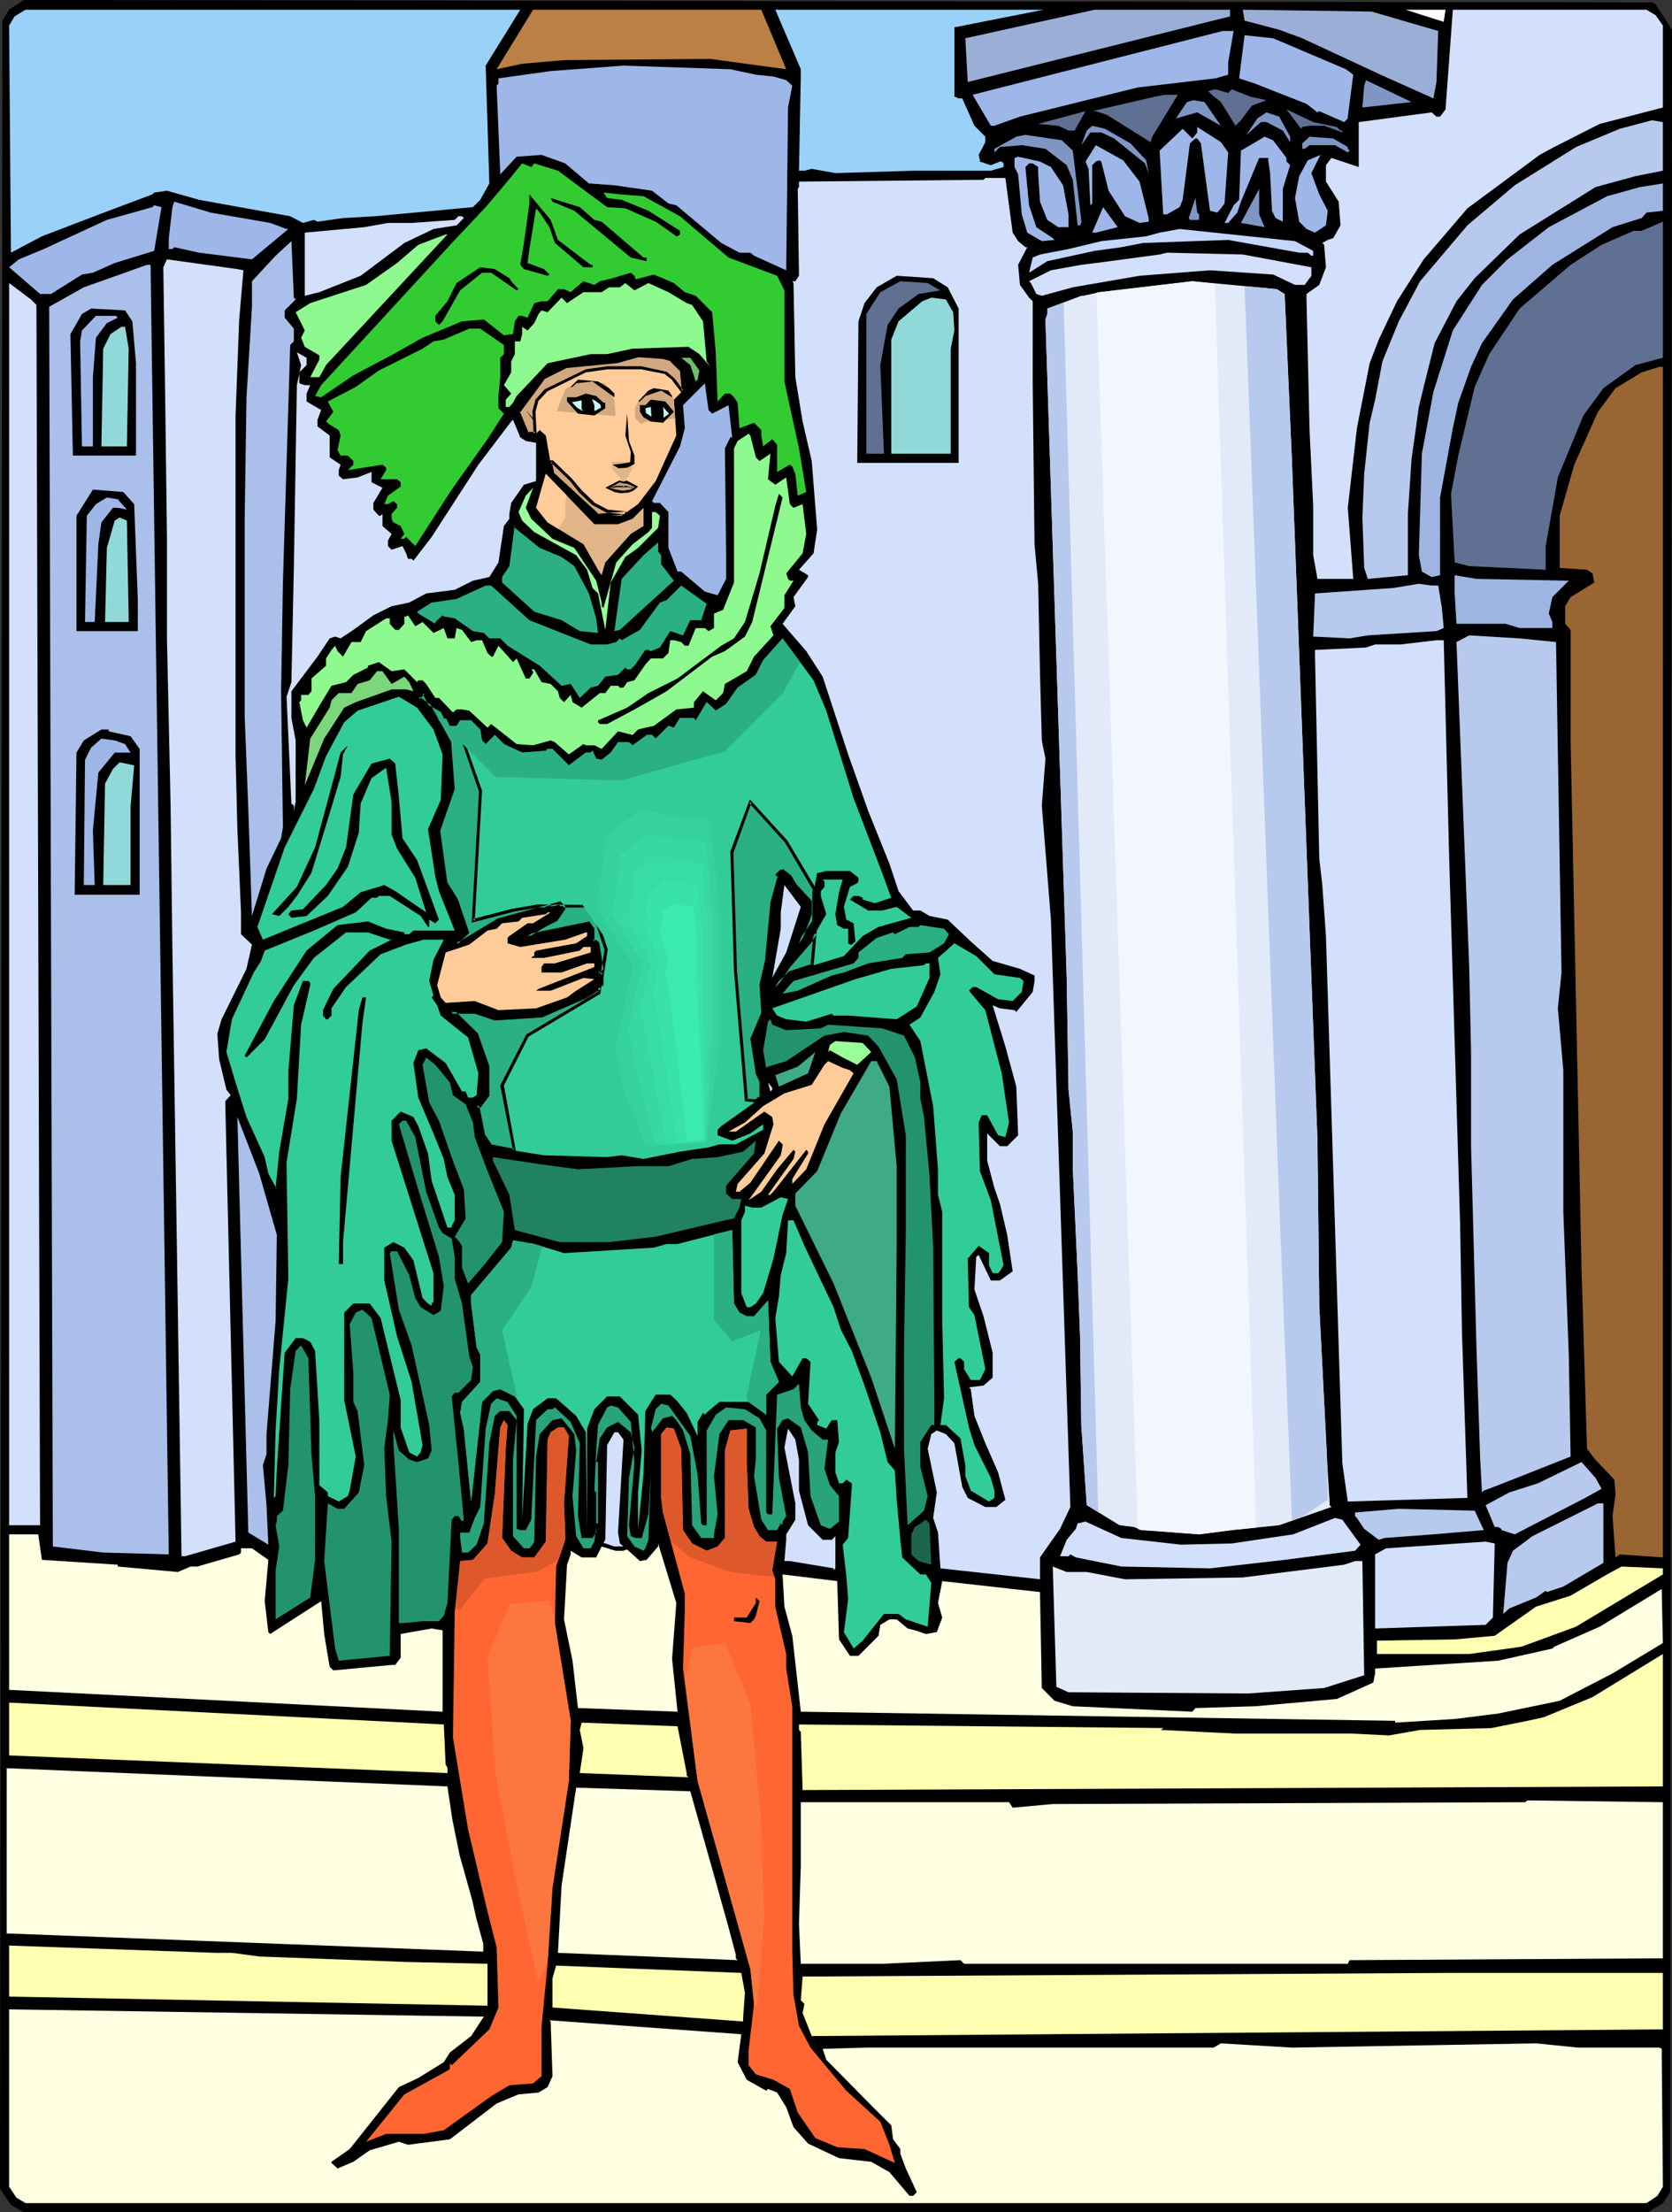 <?xml version="1.0" encoding="UTF-8" standalone="no"?>
<svg
   version="1.0"
   width="117.737mm"
   height="155.711mm"
   id="svg175"
   sodipodi:docname="Page 5.wmf"
   xmlns:inkscape="http://www.inkscape.org/namespaces/inkscape"
   xmlns:sodipodi="http://sodipodi.sourceforge.net/DTD/sodipodi-0.dtd"
   xmlns="http://www.w3.org/2000/svg"
   xmlns:svg="http://www.w3.org/2000/svg">
  <rect width="100%" height="100%" fill="#333333" stroke="none"/>
  <sodipodi:namedview
     id="namedview175"
     pagecolor="#ffffff"
     bordercolor="#000000"
     borderopacity="0.25"
     inkscape:showpageshadow="2"
     inkscape:pageopacity="0.0"
     inkscape:pagecheckerboard="0"
     inkscape:deskcolor="#d1d1d1"
     inkscape:document-units="mm" />
  <defs
     id="defs1">
    <pattern
       id="WMFhbasepattern"
       patternUnits="userSpaceOnUse"
       width="6"
       height="6"
       x="0"
       y="0" />
  </defs>
  <path
     style="fill:#000000;fill-opacity:1;fill-rule:evenodd;stroke:none"
     d="m 440.627,1.131 4.363,6.787 -0.485,575.264 -1.939,2.909 -3.878,2.424 H 6.302 L 2.908,586.576 0,582.213 0.646,5.494 2.424,2.585 6.302,0 439.658,0.646 Z"
     id="path1" />
  <path
     style="fill:#99d1f9;fill-opacity:1;fill-rule:evenodd;stroke:none"
     d="m 129.264,17.452 0.969,31.349 -2.424,4.363 -1.939,1.939 -26.014,2.424 -8.564,0.485 -6.786,0.97 -0.969,-0.485 -2.908,0.808 -3.393,-1.778 -24.237,-4.363 -8.564,-2.424 -3.393,0.485 -0.485,0.485 -11.634,4.363 -17.774,6.787 -8.241,4.363 L 2.424,6.787 3.878,4.363 6.786,2.585 H 138.474 Z"
     id="path2" />
  <path
     style="fill:#bc7f44;fill-opacity:1;fill-rule:evenodd;stroke:none"
     d="m 209.246,18.421 -20.197,-2.747 -38.941,0.323 -11.149,0.97 -6.786,1.454 9.695,-15.836 h 60.754 z"
     id="path3" />
  <path
     style="fill:#99d1f9;fill-opacity:1;fill-rule:evenodd;stroke:none"
     d="M 254.003,7.272 V 25.693 l 1.131,0.485 h 0.969 l 3.232,7.272 2.908,2.909 v 1.454 l -1.777,3.393 0.323,1.454 v 0.323 l 2.908,0.97 2.424,-0.97 h 0.485 l 0.485,0.485 v 0.97 l -3.393,0.97 h -20.197 l -21.167,0.646 -6.302,-1.131 -1.939,0.485 h -1.454 l 0.485,-25.047 V 18.421 L 206.337,2.585 h 71.418 z"
     id="path4" />
  <path
     style="fill:#9bafd6;fill-opacity:1;fill-rule:evenodd;stroke:none"
     d="M 327.36,4.363 257.558,21.815 256.911,10.18 291.328,2.585 h 36.032 z"
     id="path5" />
  <path
     style="fill:#9bafd6;fill-opacity:1;fill-rule:evenodd;stroke:none"
     d="m 382.782,8.241 -0.485,13.574 -0.808,4.363 -14.057,-6.302 -20.844,-9.695 -6.14,-2.262 -9.21,-2.424 -0.485,-2.909 34.255,0.485 z"
     id="path6" />
  <path
     style="fill:#ffffff;fill-opacity:1;fill-rule:evenodd;stroke:none"
     d="M 384.236,5.817 374.057,2.585 h 10.664 z"
     id="path7" />
  <path
     style="fill:#d3e0fc;fill-opacity:1;fill-rule:evenodd;stroke:none"
     d="m 440.627,4.04 1.939,2.747 v 21.815 l -16.804,4.363 -12.118,6.14 -3.878,2.101 -19.228,14.22 -11.634,13.574 -7.109,11.15 -4.847,10.18 -2.424,6.302 -3.393,17.29 -2.424,21.168 1.454,18.906 h -9.533 l -1.131,-6.302 V 134.605 l -0.969,-20.199 -0.808,-34.742 v -1.454 l 3.393,-2.424 1.777,-4.686 -0.485,-5.979 -0.485,-0.485 1.454,-0.808 1.454,-0.485 1.939,-3.393 -0.485,-6.302 -3.393,-5.333 v -4.363 l 1.454,-1.939 7.271,2.424 V 32.48 l 19.39,-2.585 1.293,1.131 h 0.969 l 1.454,-1.939 1.939,-26.501 h 51.544 z"
     id="path8" />
  <path
     style="fill:#9eb7e8;fill-opacity:1;fill-rule:evenodd;stroke:none"
     d="m 326.875,16.482 v 3.393 l -3.393,0.97 -20.682,2.424 -31.346,7.756 -6.786,2.424 h -0.969 l -4.847,-8.241 66.571,-16.967 h 2.908 z"
     id="path9" />
  <path
     style="fill:#9eb7e8;fill-opacity:1;fill-rule:evenodd;stroke:none"
     d="m 358.222,18.421 1.939,1.454 -1.454,11.15 v 0.485 l -0.969,0.97 -6.625,-2.909 -0.485,0.323 -2.908,-2.262 -13.573,-5.333 -4.363,-1.454 1.454,-11.473 7.594,0.808 z"
     id="path10" />
  <path
     style="fill:#9eb7e8;fill-opacity:1;fill-rule:evenodd;stroke:none"
     d="m 201.167,19.876 4.686,0.485 3.393,0.97 1.616,1.454 -1.131,5.817 -0.485,43.306 -8.564,-3.878 -0.969,-0.808 h -2.908 l -4.847,-2.585 -11.957,-10.019 -2.101,-0.485 -4.363,-3.393 -10.018,-1.454 -6.786,-0.485 -6.302,-5.333 -6.302,-2.262 -6.625,0.485 -4.363,4.686 -0.969,-23.592 0.485,-0.485 v -1.454 l 13.896,-1.939 19.39,-1.454 28.438,0.97 z"
     id="path11" />
  <path
     style="fill:#7f96c4;fill-opacity:1;fill-rule:evenodd;stroke:none"
     d="m 362.585,28.602 0.485,-5.817 0.485,-1.454 12.118,5.817 z"
     id="path12" />
  <path
     style="fill:#607093;fill-opacity:1;fill-rule:evenodd;stroke:none"
     d="m 327.845,23.754 4.847,1.939 4.363,0.97 -3.878,1.454 -2.908,3.878 -1.454,1.454 -3.878,-6.302 -2.424,-1.939 -0.969,-0.97 1.939,-0.485 3.393,0.97 z"
     id="path13" />
  <path
     style="fill:#607093;fill-opacity:1;fill-rule:evenodd;stroke:none"
     d="m 306.678,36.358 -0.485,1.454 -11.634,-7.272 -2.908,-0.97 h -0.969 l 16.804,-3.878 2.585,-0.485 h 3.393 z"
     id="path14" />
  <path
     style="fill:#7f96c4;fill-opacity:1;fill-rule:evenodd;stroke:none"
     d="m 324.936,33.449 -6.302,-3.555 -5.655,1.616 2.908,-4.363 1.777,-0.485 2.908,0.485 z"
     id="path15" />
  <path
     style="fill:#607093;fill-opacity:1;fill-rule:evenodd;stroke:none"
     d="m 355.798,33.773 0.969,0.97 h 0.485 v 0.485 l -4.847,-1.778 h -3.878 l -1.939,0.323 -0.323,0.485 -3.878,-5.171 7.109,3.393 z"
     id="path16" />
  <path
     style="fill:#607093;fill-opacity:1;fill-rule:evenodd;stroke:none"
     d="m 284.38,34.742 -2.747,-1.293 -5.332,-0.485 12.603,-3.393 -2.908,5.171 z"
     id="path17" />
  <path
     style="fill:#7f96c4;fill-opacity:1;fill-rule:evenodd;stroke:none"
     d="m 343.357,36.358 v 1.454 l -1.939,-3.07 -3.393,-1.778 -0.969,-0.485 h -1.454 l -3.878,3.393 2.908,-4.363 2.424,-1.616 3.393,1.131 z"
     id="path18" />
  <path
     style="fill:#b7c9ed;fill-opacity:1;fill-rule:evenodd;stroke:none"
     d="m 442.566,45.407 -7.271,1.454 -10.664,2.909 -20.197,12.604 -11.957,11.635 -4.847,6.14 -5.817,11.15 -2.908,11.635 -1.293,5.333 -1.939,13.897 -0.969,14.543 v 16.321 l -10.664,0.97 -0.969,-2.909 -0.485,-13.412 0.485,-11.635 1.454,-13.574 1.454,-6.14 1.939,-10.18 4.363,-10.665 5.655,-10.665 12.603,-14.866 12.603,-10.665 16.32,-10.18 11.634,-4.848 8.564,-2.262 2.908,0.485 z"
     id="path19" />
  <path
     style="fill:#7f96c4;fill-opacity:1;fill-rule:evenodd;stroke:none"
     d="m 300.861,38.136 4.201,4.525 0.646,3.393 -0.969,-2.585 -8.241,-6.625 -3.393,-1.616 h -2.908 l -2.424,3.393 1.454,-3.878 1.454,-1.293 3.393,0.808 z"
     id="path20" />
  <path
     style="fill:#9eb7e8;fill-opacity:1;fill-rule:evenodd;stroke:none"
     d="m 326.875,40.559 -0.969,13.574 -0.969,1.293 -0.969,1.131 -1.939,-0.485 -2.424,-17.937 -0.969,-1.293 h -0.485 l -1.454,1.293 -1.939,15.028 -0.808,1.939 -3.393,1.939 h -0.969 l -0.969,-16.967 6.14,-5.817 2.585,2.585 1.293,-1.616 v -1.454 l 6.302,4.04 z"
     id="path21" />
  <path
     style="fill:#7f96c4;fill-opacity:1;fill-rule:evenodd;stroke:none"
     d="m 285.511,40.075 2.262,18.421 v 0.808 l -0.323,0.646 h -0.646 l -1.293,-12.119 -1.616,-3.878 -5.655,-4.363 -6.302,-0.97 -5.817,0.485 -1.454,1.454 v -0.97 l 5.817,-3.232 2.424,-0.485 9.695,1.454 z"
     id="path22" />
  <path
     style="fill:#9eb7e8;fill-opacity:1;fill-rule:evenodd;stroke:none"
     d="m 342.387,42.014 v 0.97 l 0.969,0.97 -1.939,6.302 v 8.726 l -1.939,-0.97 -0.969,-1.939 v -0.646 l -0.485,-9.372 -0.485,-3.393 V 42.014 H 335.116 l -4.847,11.635 -0.969,2.909 -2.424,2.747 h -0.969 l 2.424,-4.686 1.454,-1.454 0.485,-13.089 6.302,-3.717 2.262,0.97 z"
     id="path23" />
  <path
     style="fill:#7f96c4;fill-opacity:1;fill-rule:evenodd;stroke:none"
     d="m 358.707,39.105 v 0.485 l 0.485,0.485 -0.485,0.485 -3.393,-1.939 h -6.786 l -1.293,0.97 h -0.646 v -1.454 l 1.939,-1.778 6.302,0.485 z"
     id="path24" />
  <path
     style="fill:#9eb7e8;fill-opacity:1;fill-rule:evenodd;stroke:none"
     d="m 303.285,48.316 2.424,9.695 v 0.97 l -2.424,0.323 -3.878,-1.778 -4.363,-6.787 -1.939,-7.756 -0.485,-0.323 -0.969,0.323 -0.969,0.97 v 10.18 l -0.485,0.485 -0.485,-9.695 -0.808,-1.939 2.747,-4.363 7.271,4.04 z"
     id="path25" />
  <path
     style="fill:#9eb7e8;fill-opacity:1;fill-rule:evenodd;stroke:none"
     d="m 351.112,51.709 2.262,4.363 -0.485,3.878 -2.908,1.939 -2.262,-0.97 -1.939,-1.939 -1.131,-6.302 1.131,-5.817 2.262,-4.201 3.393,-1.454 -2.424,4.848 z"
     id="path26" />
  <path
     style="fill:#9eb7e8;fill-opacity:1;fill-rule:evenodd;stroke:none"
     d="m 279.694,44.438 3.232,4.848 1.454,7.756 v 3.393 h -2.747 l -2.908,-1.939 -1.939,-4.848 -0.485,-7.595 v -1.616 l -1.454,-0.97 h -0.969 l -0.969,0.97 0.969,10.18 1.939,5.817 4.363,2.909 0.485,0.485 -3.393,0.323 -3.878,-2.262 -1.454,-4.848 -0.969,-10.665 -0.969,-1.939 v -2.424 l 0.969,-0.323 5.817,1.293 z"
     id="path27" />
  <path
     style="fill:#32cc32;fill-opacity:1;fill-rule:evenodd;stroke:none"
     d="m 142.19,43.468 6.302,1.939 13.088,9.695 4.847,0.323 8.079,3.555 4.847,3.393 0.646,0.485 h 0.323 l 0.646,-0.485 v -0.97 l -5.332,-3.393 -3.07,-1.939 -7.109,-2.909 -3.878,-0.485 -0.969,-1.454 4.363,0.485 6.302,0.485 9.695,5.333 12.926,10.988 12.926,4.848 1.939,3.878 v 24.239 l 3.878,17.775 1.939,11.635 -2.262,0.97 -0.646,-5.817 -0.808,-1.939 -0.646,-0.485 -3.393,1.939 v -7.272 l -1.293,-1.454 -2.424,1.939 -0.485,-2.909 v -1.454 l -1.939,-1.939 -3.878,1.454 -0.485,-6.787 -0.969,-1.454 -0.969,-0.97 h -1.454 l -1.939,2.101 -0.485,-13.089 -0.969,-10.665 -4.363,-4.363 -2.908,-0.97 -2.908,-2.424 -5.332,-2.262 -4.847,1.293 -0.323,-0.97 -0.969,-0.808 -4.847,1.454 -3.393,0.808 -1.454,0.97 -2.908,-0.97 -1.939,1.616 -1.454,1.293 -1.777,-0.808 h -1.616 l -2.747,3.232 h -1.616 l -1.939,0.485 -1.777,3.878 -1.454,-0.485 h -0.969 l -0.969,1.454 -0.485,3.393 -2.424,0.323 -5.332,-4.201 -5.817,0.485 -10.503,4.363 -7.756,4.363 -10.664,5.656 -8.564,5.817 -1.616,-0.323 1.616,-2.909 35.548,-38.62 8.241,-8.726 5.332,-6.302 4.363,-5.333 2.424,0.97 z"
     id="path28" />
  <path
     style="fill:#d3e0fc;fill-opacity:1;fill-rule:evenodd;stroke:none"
     d="m 269.515,61.889 1.454,2.262 1.939,1.616 h 0.485 l -2.424,4.686 0.485,5.333 2.424,3.393 0.969,0.97 V 101.964 l 0.485,42.822 0.969,10.503 0.485,23.754 0.485,17.937 0.969,4.848 -0.969,12.443 2.424,30.379 5.171,156.259 -2.747,5.817 -5.332,7.595 v 5.817 l -26.499,-2.909 -0.646,-9.534 -1.293,-3.878 0.969,-6.787 -2.424,-11.635 0.969,-3.878 1.454,-0.97 2.424,0.97 2.262,2.424 2.101,11.635 1.454,2.909 4.686,2.424 h 2.908 l 2.424,-1.939 -1.939,-7.272 -3.393,-7.756 -2.908,-7.272 -0.969,-7.11 -0.485,-0.485 3.878,-0.485 2.424,-2.101 v -6.625 l -2.424,-9.695 -2.424,-7.11 0.485,-8.726 0.646,-0.485 3.232,6.787 h 2.424 l 3.393,-2.424 -1.454,-9.695 -1.939,-8.241 -1.454,-4.201 -1.939,-7.272 v -7.272 l 3.393,3.393 h 1.939 l 2.908,-2.909 -0.485,-12.927 -2.908,-10.665 -3.393,-10.988 1.939,0.808 3.878,0.485 0.485,0.485 4.363,-5.332 0.485,-2.909 v -1.454 l -3.878,-1.778 -7.271,-2.101 -5.817,-5.171 -6.14,-5.817 -4.847,-0.97 -2.424,-1.454 h -1.939 l -3.878,-5.171 -2.424,-7.272 -5.655,-14.058 -5.332,-15.028 -6.786,-20.684 -4.363,-6.787 -6.302,-7.272 3.393,-4.686 -0.485,-2.424 3.878,-5.333 v -0.485 l -2.424,-1.454 3.878,-4.363 0.969,-6.302 -1.454,-18.26 -2.424,-10.503 -1.939,-11.796 -0.485,-25.047 -0.323,-0.485 h 0.808 l 0.969,-1.454 -0.323,-23.108 0.323,-0.485 v -1.454 l 49.12,-0.485 0.485,-0.485 h 5.332 z"
     id="path29" />
  <path
     style="fill:#9eb5e2;fill-opacity:1;fill-rule:evenodd;stroke:none"
     d="m 438.204,56.557 -1.293,1.454 -7.756,2.424 -15.996,10.019 -10.503,9.211 -8.241,11.635 -2.908,6.302 -3.393,9.534 -1.454,6.787 -3.393,18.421 v 20.684 l -2.262,0.485 -2.585,-1.454 -0.808,-4.363 0.808,-26.986 3.07,-16.482 5.171,-16.321 7.756,-12.119 6.786,-6.787 10.987,-8.564 15.512,-8.241 8.725,-2.424 6.14,-0.97 v 7.272 z"
     id="path30" />
  <path
     style="fill:#7f96c4;fill-opacity:1;fill-rule:evenodd;stroke:none"
     d="m 336.57,60.435 -6.302,-1.131 4.847,-9.049 v 6.787 z"
     id="path31" />
  <path
     style="fill:#000000;fill-opacity:1;fill-rule:evenodd;stroke:none"
     d="m 148.492,63.828 8.725,6.625 h 0.485 v 0.646 h -2.424 l -7.594,-6.464 -1.454,-4.201 -2.585,-3.878 -0.969,-1.131 -1.777,10.827 -0.485,3.717 4.363,1.616 1.454,1.454 -0.485,0.323 -6.302,-1.778 -0.969,-1.131 0.969,-5.817 1.454,-10.503 v -2.424 l 5.655,6.787 z"
     id="path32" />
  <path
     style="fill:#000000;fill-opacity:1;fill-rule:evenodd;stroke:none"
     d="m 158.186,58.496 1.939,0.485 11.149,9.534 h 0.808 v 0.97 l -4.201,-0.97 -15.027,-12.443 -5.817,-2.424 -0.485,-0.97 7.756,2.424 z"
     id="path33" />
  <path
     style="fill:#7f96c4;fill-opacity:1;fill-rule:evenodd;stroke:none"
     d="m 319.12,57.042 v 1.454 h -2.424 l -0.323,-0.485 1.777,-5.333 0.485,3.878 z"
     id="path34" />
  <path
     style="fill:#9eb7e8;fill-opacity:1;fill-rule:evenodd;stroke:none"
     d="m 71.903,59.304 4.363,1.616 h 0.485 l -9.695,8.08 -14.057,-1.778 -6.625,-1.454 -0.485,0.485 h -0.969 v -2.909 l 0.969,-8.241 0.485,-1.454 9.695,2.909 z"
     id="path35" />
  <path
     style="fill:#9eb7e8;fill-opacity:1;fill-rule:evenodd;stroke:none"
     d="m 41.041,66.737 -10.503,3.232 -5.817,2.585 -2.908,0.485 -8.241,5.171 h -2.908 l -8.241,-7.11 2.585,-2.101 6.625,-2.747 16.804,-7.756 12.118,-3.393 0.485,-0.485 1.939,0.485 z"
     id="path36" />
  <path
     style="fill:#9eb7e8;fill-opacity:1;fill-rule:evenodd;stroke:none"
     d="m 291.651,61.889 h -0.969 l 2.908,-6.787 3.878,5.333 z"
     id="path37" />
  <path
     style="fill:#d3e0fc;fill-opacity:1;fill-rule:evenodd;stroke:none"
     d="m 123.447,58.011 -1.939,1.939 -6.14,0.97 -7.756,3.717 -11.634,8.726 -10.987,4.363 -3.878,0.97 V 61.889 l 15.835,-1.454 6.302,-1.131 h 6.302 l 11.472,-0.808 0.969,-0.97 h 0.969 z"
     id="path38" />
  <path
     style="fill:#607093;fill-opacity:1;fill-rule:evenodd;stroke:none"
     d="m 435.295,97.116 -8.564,6.14 -5.332,7.272 -6.786,16.482 -3.232,18.26 v 6.302 l -20.359,-0.97 -3.878,-0.97 -0.969,-18.26 1.939,-10.18 4.363,-18.26 3.878,-8.726 8.079,-12.119 13.573,-11.635 8.241,-5.333 8.564,-3.717 h 2.101 l 5.655,-2.424 v 36.196 z"
     id="path39" />
  <path
     style="fill:#c4d6fc;fill-opacity:1;fill-rule:evenodd;stroke:none"
     d="m 349.497,66.737 v 1.293 h -0.485 l -0.969,-0.808 h -2.262 l -18.905,-3.393 -22.621,0.808 -5.817,1.131 -7.109,0.97 -12.603,2.747 -4.847,3.07 0.969,-4.04 1.939,-0.808 7.594,-1.454 8.725,-2.101 11.957,-1.293 3.555,-0.97 5.332,-0.97 30.7,3.232 z"
     id="path40" />
  <path
     style="fill:#8ef98e;fill-opacity:1;fill-rule:evenodd;stroke:none"
     d="m 86.768,97.116 -1.777,3.232 h -2.424 l 2.424,-4.686 v -1.131 l -3.878,-2.262 -0.969,-2.424 0.969,-1.939 -2.424,-4.848 3.878,-2.424 14.865,-4.848 8.241,-5.817 5.655,-4.848 7.271,-2.747 h 0.485 z"
     id="path41" />
  <path
     style="fill:#aabfea;fill-opacity:1;fill-rule:evenodd;stroke:none"
     d="m 78.689,79.664 -2.908,2.909 v 1.939 l 2.424,2.909 v 3.393 l -0.969,0.97 -1.939,63.182 -0.485,28.925 0.485,36.196 -0.485,2.909 -3.878,8.08 -3.878,12.604 -0.969,-28.44 -0.969,-24.723 V 137.999 L 65.601,105.681 67.056,81.604 v -6.787 l 6.302,-6.787 4.201,-3.878 0.646,15.028 z"
     id="path42" />
  <path
     style="fill:#d3e0fc;fill-opacity:1;fill-rule:evenodd;stroke:none"
     d="m 349.012,71.1 v 2.262 l -1.777,2.424 h -2.585 l -5.817,-2.747 -16.804,-1.131 -18.743,1.454 -17.774,3.07 -8.241,2.262 -1.454,-0.485 -1.454,-2.909 -0.485,-0.485 5.817,-2.909 8.079,-1.454 3.878,-0.485 16.966,-2.262 1.939,-0.485 20.197,0.485 z"
     id="path43" />
  <path
     style="fill:#d3e0fc;fill-opacity:1;fill-rule:evenodd;stroke:none"
     d="m 64.793,71.908 -1.131,13.089 -0.969,25.531 v 90.653 l 0.485,19.391 0.969,22.138 v 5.817 l 2.908,2.747 -1.454,6.464 -6.625,13.412 -1.131,3.878 0.485,6.787 1.939,8.08 1.131,1.454 -1.454,1.616 2.747,117.154 -13.411,3.878 H 48.312 L 45.889,252.89 45.404,214.27 44.434,169.832 v -26.986 l -0.485,-38.136 -0.485,-33.611 0.969,-2.101 18.743,2.585 z"
     id="path44" />
  <path
     style="fill:#aabfea;fill-opacity:1;fill-rule:evenodd;stroke:none"
     d="M 44.919,413.512 27.469,413.027 14.057,411.411 13.088,81.604 22.298,76.433 39.102,70.454 h 0.969 z"
     id="path45" />
  <path
     style="fill:#000000;fill-opacity:1;fill-rule:evenodd;stroke:none"
     d="m 135.565,74.009 0.485,0.808 1.939,2.101 -0.485,0.323 -6.786,-4.686 h -2.424 l -5.817,4.686 -4.686,8.241 -0.969,0.97 -0.485,-0.485 -0.485,-0.485 v -1.454 l 3.232,-3.878 2.424,-4.848 6.302,-4.201 3.878,0.485 z"
     id="path46" />
  <path
     style="fill:#000000;fill-opacity:1;fill-rule:evenodd;stroke:none"
     d="m 252.226,76.433 2.908,5.656 v 41.044 h -26.984 l 0.323,-37.651 1.616,-4.848 3.232,-4.201 5.332,-3.07 9.695,0.646 z"
     id="path47" />
  <path
     style="fill:#607093;fill-opacity:1;fill-rule:evenodd;stroke:none"
     d="m 249.64,76.917 0.646,0.323 -5.817,0.97 -5.332,3.878 -2.908,4.363 -1.939,10.665 0.969,23.592 h -4.686 V 83.543 l 3.716,-5.817 5.332,-2.909 7.271,0.485 z"
     id="path48" />
  <path
     style="fill:#e2eaf9;fill-opacity:1;fill-rule:evenodd;stroke:none"
     d="m 341.902,78.21 1.939,44.438 6.786,180.336 0.485,44.438 2.262,44.276 0.485,7.756 v 0.97 l 0.485,0.485 -13.896,4.848 -12.603,1.293 -8.725,1.131 -15.35,-1.131 -1.939,-0.808 -3.878,-0.485 -8.725,-5.333 -1.454,-21.33 -0.323,-23.592 -0.646,-16.805 -1.293,-27.955 v -9.695 L 284.38,289.894 283.895,260.162 278.24,84.997 l 0.485,-1.454 v -1.454 l 9.048,-3.393 h 0.485 l 4.363,-0.97 24.722,-2.909 22.46,2.101 z"
     id="path49" />
  <path
     style="fill:#d3e0fc;fill-opacity:1;fill-rule:evenodd;stroke:none"
     d="M 9.695,81.119 10.664,405.755 H 2.424 V 75.301 l 5.817,4.363 z"
     id="path50" />
  <path
     style="fill:#8ef98e;fill-opacity:1;fill-rule:evenodd;stroke:none"
     d="m 172.567,75.301 5.332,2.424 4.847,2.909 1.454,0.485 2.908,4.363 0.969,10.665 0.969,1.454 -2.908,-3.393 -2.908,-1.939 -14.865,0.485 -6.786,1.454 h -4.363 l -11.472,2.424 -8.241,8.726 -0.969,1.778 -0.969,1.131 h -0.969 v -1.939 l 1.454,-1.616 -1.939,-2.262 1.939,-3.393 v -2.909 l 0.969,-1.939 v -3.393 h 1.454 l 0.485,-1.939 v -1.939 l 1.454,0.97 1.777,-1.939 1.131,-2.424 0.808,-0.97 1.616,0.485 3.716,-3.878 1.454,1.454 4.363,-2.909 h 4.847 l 1.939,-1.293 h 2.908 l 1.454,-1.131 2.424,1.939 z"
     id="path51" />
  <path
     style="fill:#91d8d8;fill-opacity:1;fill-rule:evenodd;stroke:none"
     d="m 253.68,83.058 0.323,4.848 -0.969,4.848 v 27.955 h -15.835 V 90.329 l 1.939,-4.848 6.302,-5.333 2.424,-0.97 3.878,0.485 z"
     id="path52" />
  <path
     style="fill:#000000;fill-opacity:1;fill-rule:evenodd;stroke:none"
     d="m 35.224,85.482 0.969,11.15 V 121.193 H 19.39 l -0.646,-32.318 3.07,-5.333 2.424,-1.454 9.048,0.485 z"
     id="path53" />
  <path
     style="fill:#9eb7e8;fill-opacity:1;fill-rule:evenodd;stroke:none"
     d="m 31.346,84.512 -2.908,1.454 -2.908,3.878 -0.808,10.503 v 18.421 H 21.813 l -0.485,-27.955 0.485,-2.909 3.716,-3.878 h 5.332 z"
     id="path54" />
  <path
     style="fill:#91d8d8;fill-opacity:1;fill-rule:evenodd;stroke:none"
     d="m 34.255,92.753 -0.485,26.016 h -6.786 l 0.485,-26.016 1.939,-3.878 2.908,-1.939 h 0.969 z"
     id="path55" />
  <path
     style="fill:#32cc32;fill-opacity:1;fill-rule:evenodd;stroke:none"
     d="m 134.111,91.784 v 2.424 l -0.969,0.97 v 5.171 l -0.485,5.009 v 3.232 l 1.454,1.454 -4.363,6.787 -9.533,13.412 -9.695,15.028 -2.424,-2.424 -0.485,0.485 h -0.969 l 0.969,-1.293 -0.969,-2.101 -1.939,-0.97 -0.485,-0.97 v -1.293 l 1.454,-1.616 v -0.97 l -0.969,-0.808 -1.454,0.808 h -0.969 l 0.969,-2.262 3.393,-2.424 v -1.131 l -0.969,-0.808 h -4.363 l 1.454,-2.424 v -0.646 l -0.969,-0.808 -9.21,1.454 1.454,-1.454 v -0.97 l -1.454,-1.454 h -1.939 l -0.808,-1.454 0.808,-3.878 -0.485,-1.454 -2.424,-1.454 -0.969,-0.808 1.939,-2.585 -1.454,-2.747 7.433,-3.878 6.14,-4.363 11.634,-5.817 2.908,-1.939 2.747,-0.485 6.786,-2.909 h 2.908 z"
     id="path56" />
  <path
     style="fill:#d3e0fc;fill-opacity:1;fill-rule:evenodd;stroke:none"
     d="m 81.598,97.116 -1.939,1.939 V 101.964 l 1.454,0.485 h 1.454 l -0.969,2.262 v 2.101 l 3.878,2.262 -0.969,2.585 v 1.778 l 3.232,2.424 v 5.817 l 2.908,1.939 -0.485,1.454 v 1.454 l 1.131,0.97 3.878,-0.485 3.716,-1.454 v 2.747 l 2.908,1.454 -2.424,4.04 v 1.778 l 1.454,1.616 h 0.485 l 0.485,-0.485 v 3.232 l 2.424,2.101 -0.969,1.778 v 1.454 l 0.969,0.97 2.908,-0.97 0.969,1.939 0.485,1.454 h 0.969 l 0.485,0.485 4.847,-6.302 12.442,-19.229 8.725,-11.473 0.485,-0.485 1.939,4.686 1.454,0.97 2.747,0.485 v 10.18 l -3.232,0.97 -3.393,4.848 -0.485,2.909 v 1.293 l -1.454,1.939 -1.454,9.695 -2.424,3.878 -4.363,0.97 -4.847,2.424 -7.594,0.97 -4.524,2.424 -4.686,0.97 -4.847,2.424 -5.332,3.878 -3.393,2.262 -1.454,-0.485 -1.454,0.485 -3.232,4.848 -6.948,9.211 v 7.11 l 1.131,5.979 v 16.321 l -0.485,2.424 v -1.454 l -0.646,-0.485 -1.293,-28.44 1.293,-3.878 0.646,-30.379 0.808,-48.639 1.131,-5.333 -1.131,-3.393 2.585,1.454 z"
     id="path57" />
  <path
     style="fill:#ffcc99;fill-opacity:1;fill-rule:evenodd;stroke:none"
     d="m 178.384,95.662 2.908,2.909 0.485,5.333 -2.424,2.424 0.646,9.534 -5.494,12.119 -4.686,6.14 -4.363,3.07 h -6.302 l -12.118,-11.15 -1.777,-10.18 -1.616,-1.454 -0.969,0.97 h -2.262 l -2.424,-5.817 6.786,-9.211 5.655,-2.747 13.573,-1.454 5.817,-1.616 6.625,0.646 z"
     id="path58" />
  <path
     style="fill:#e2b589;fill-opacity:1;fill-rule:evenodd;stroke:none"
     d="m 166.265,127.98 0.485,-0.485 v -0.162 0 l 0.485,-0.485 v -0.162 l 0.162,-0.162 v 0 -0.162 l 0.162,-0.323 0.162,-0.323 0.323,-0.485 0.162,-0.162 v -1.939 h -0.162 l -0.162,-0.323 h -5.009 v 0.646 l -0.162,0.646 0.485,1.131 0.323,0.162 0.323,0.323 0.485,0.485 v 0.162 0.162 l 0.323,0.162 0.323,0.162 v 0.162 0 0.323 l 0.323,0.162 v 0.323 0 0.323 h 0.485 l 0.162,0.162 0.162,-0.162 v 0 0 z"
     id="path59" />
  <path
     style="fill:#d1a87f;fill-opacity:1;fill-rule:evenodd;stroke:none"
     d="m 146.553,122.809 h 0.485 l 4.847,4.848 2.585,3.07 3.393,3.232 3.716,2.101 5.009,0.323 -7.433,0.808 -12.118,-11.15 z m 35.063,-18.745 -2.262,-3.07 -2.101,-1.778 -6.625,-1.293 h -9.048 l -5.494,0.646 -10.826,5.333 -2.424,2.585 -0.808,2.909 0.485,5.979 h -2.101 l -2.424,-5.817 6.786,-9.211 5.655,-2.747 13.573,-1.454 5.817,-1.616 6.625,0.646 1.939,0.485 2.908,2.909 0.485,5.333 z"
     id="path60" />
  <path
     style="fill:#000000;fill-opacity:1;fill-rule:evenodd;stroke:none"
     d="m 146.876,122.809 -0.323,0.485 h 0.485 l -0.323,-0.162 5.009,4.848 2.424,3.07 3.393,3.232 3.878,2.101 5.009,0.485 v -0.808 l -7.271,0.646 0.323,0.162 -12.118,-11.15 0.162,0.323 -0.646,-3.232 -0.808,-0.323 0.646,3.717 12.28,11.311 7.594,-0.646 v -0.808 l -5.009,-0.485 h 0.162 l -3.716,-1.939 h 0.162 l -3.393,-3.232 -2.585,-3.07 -5.009,-4.848 h -1.131 z"
     id="path61" />
  <path
     style="fill:#000000;fill-opacity:1;fill-rule:evenodd;stroke:none"
     d="m 181.292,103.742 0.646,0.162 -2.424,-3.232 -2.101,-1.778 -6.786,-1.454 h -9.048 l -5.655,0.808 -10.987,5.333 -2.424,2.747 -0.808,3.07 0.323,5.979 0.485,-0.485 h -2.101 l 0.323,0.323 -2.424,-5.817 v 0.485 l 6.786,-9.211 -0.162,0.162 5.817,-2.909 h -0.162 l 13.411,-1.293 h 0.162 l 5.817,-1.616 h -0.162 l 6.625,0.485 v 0 l 1.777,0.485 -0.162,-0.162 2.908,2.909 v -0.162 l 0.485,5.333 0.162,-0.323 -0.323,0.162 0.323,0.97 0.646,-0.808 -0.646,-5.656 -3.07,-3.07 -1.939,-0.485 v 0 l -6.786,-0.485 -5.978,1.616 v 0 l -13.411,1.293 -5.978,3.07 -6.948,9.372 2.747,6.14 h 2.585 l -0.323,-6.302 v 0.162 l 0.808,-3.07 -0.162,0.323 2.424,-2.585 h -0.162 l 10.826,-5.333 -0.162,0.162 5.494,-0.808 v 0 h 9.048 v 0 l 6.625,1.293 h -0.323 l 2.101,1.616 h -0.162 l 2.747,3.555 z"
     id="path62" />
  <path
     style="fill:#d1a87f;fill-opacity:1;fill-rule:evenodd;stroke:none"
     d="m 163.842,110.69 -0.323,-4.201 -2.424,-4.525 -6.625,-0.808 -4.039,2.424 -2.262,5.817 z"
     id="path63" />
  <path
     style="fill:#d1a87f;fill-opacity:1;fill-rule:evenodd;stroke:none"
     d="m 179.353,106.165 -0.808,-0.97 -2.101,-1.293 h -1.939 l -2.424,0.97 -2.101,1.778 -0.969,1.778 v 2.747 l 1.616,1.616 1.454,-0.646 7.433,-0.808 0.162,0.808 -0.323,-5.817 z"
     id="path64" />
  <path
     style="fill:#6dbf6d;fill-opacity:1;fill-rule:evenodd;stroke:none"
     d="m 186.14,98.571 -0.485,2.424 -0.485,0.485 -1.454,-4.363 -2.424,-1.939 h 2.424 z"
     id="path65" />
  <path
     style="fill:#996532;fill-opacity:1;fill-rule:evenodd;stroke:none"
     d="m 442.566,414.32 -11.472,-0.808 -1.131,0.808 -0.808,-10.988 0.808,-5.817 -0.323,-3.878 -5.332,-5.656 -1.939,-2.585 -1.454,-47.669 -2.908,-140.261 v -29.894 l -1.454,-1.616 v -4.686 l 1.454,-2.424 6.302,-3.878 -0.485,-2.424 -1.454,-0.97 -7.271,-0.485 v -13.897 l 3.878,-13.574 6.302,-14.058 4.686,-6.302 6.948,-4.201 4.686,-1.454 h 0.969 z"
     id="path66" />
  <path
     style="fill:#000000;fill-opacity:1;fill-rule:evenodd;stroke:none"
     d="m 162.064,103.257 1.454,1.454 v 0.97 l -5.817,-4.201 -4.363,0.485 -0.969,0.97 h -0.485 l 1.939,-1.939 5.332,0.485 z"
     id="path67" />
  <path
     style="fill:#9eb7e8;fill-opacity:1;fill-rule:evenodd;stroke:none"
     d="m 189.533,110.044 4.363,-2.262 0.969,8.564 h -0.485 l -1.454,2.909 0.323,27.955 v 6.787 l -2.262,4.363 -3.393,-0.97 -6.302,-5.333 h -0.969 l -2.424,-6.302 v -9.534 l -2.262,-2.424 h -1.616 l -0.485,-0.485 7.433,-14.543 1.293,-4.848 -0.485,-6.14 5.817,-5.817 0.969,7.11 z"
     id="path68" />
  <path
     style="fill:#000000;fill-opacity:1;fill-rule:evenodd;stroke:none"
     d="m 178.869,105.357 v 0.323 l -2.908,-1.778 -4.201,1.454 -1.454,1.454 h -0.485 l 2.747,-2.909 1.454,-0.646 3.878,0.646 z"
     id="path69" />
  <path
     style="fill:#000000;fill-opacity:1;fill-rule:evenodd;stroke:none"
     d="m 160.61,107.135 h 0.485 v 1.454 l -2.908,1.939 -4.363,-0.485 -2.908,-3.232 v -1.131 h 2.424 l 2.585,-0.97 2.747,0.646 z"
     id="path70" />
  <path
     style="fill:#000000;fill-opacity:1;fill-rule:evenodd;stroke:none"
     d="m 179.353,109.559 -2.908,2.909 -3.232,-0.323 -1.939,-1.131 -0.969,-1.454 v -1.778 h 1.454 l 1.454,-1.454 3.878,0.485 z"
     id="path71" />
  <path
     style="fill:#c6f9f9;fill-opacity:1;fill-rule:evenodd;stroke:none"
     d="m 155.116,109.397 -1.616,-0.97 -1.293,-1.454 1.131,-0.162 1.454,-0.323 v 1.293 0.97 z"
     id="path72" />
  <path
     style="fill:#c6f9f9;fill-opacity:1;fill-rule:evenodd;stroke:none"
     d="m 159.964,108.428 -1.777,0.97 v -1.616 l -0.646,-1.616 0.969,0.485 1.293,0.97 z"
     id="path73" />
  <path
     style="fill:#c6f9f9;fill-opacity:1;fill-rule:evenodd;stroke:none"
     d="m 171.759,108.589 1.454,-0.323 0.162,2.585 -1.454,-0.97 z"
     id="path74" />
  <path
     style="fill:#000000;fill-opacity:1;fill-rule:evenodd;stroke:none"
     d="m 142.19,112.144 -2.262,-3.07 2.262,2.585 z"
     id="path75" />
  <path
     style="fill:#000000;fill-opacity:1;fill-rule:evenodd;stroke:none"
     d="m 168.851,121.193 v 2.262 l -1.939,0.97 -2.262,0.162 -1.616,-0.97 2.908,-0.323 1.777,-0.323 0.162,-2.747 -1.454,-4.363 0.485,-5.817 0.485,7.272 z"
     id="path76" />
  <path
     style="fill:#8ef98e;fill-opacity:1;fill-rule:evenodd;stroke:none"
     d="m 201.167,121.678 0.969,0.97 2.908,-1.939 -0.646,6.787 1.939,1.454 2.908,-1.939 0.969,7.11 0.969,0.97 2.424,-0.97 0.969,7.918 -0.969,5.171 -4.363,5.333 0.485,1.454 0.485,0.485 h 0.969 l -2.424,3.878 v 3.393 l -3.716,4.848 0.808,2.424 -5.171,5.656 -1.939,3.878 -5.817,3.393 -0.485,2.424 -1.939,1.939 -3.393,-2.424 -2.424,2.909 v 1.454 l -4.686,0.485 -5.978,4.363 -2.262,0.485 -1.939,0.485 -1.454,1.454 -3.878,-0.97 -4.363,4.686 -1.939,-0.97 h -2.262 l -0.646,-0.323 -3.878,2.747 -3.716,-3.232 -1.131,-0.485 -4.686,1.293 -4.363,-0.323 -6.786,-5.333 -0.969,0.97 -4.847,-4.525 -1.939,-0.323 h -1.454 l -0.969,0.808 -3.716,-3.878 h -0.969 l -2.424,-3.717 -0.969,-0.97 h -1.131 l -0.323,0.485 -3.393,-3.393 -3.393,0.485 -3.393,-2.424 -2.908,0.97 v 0.485 l -3.878,1.939 -1.939,1.939 -3.878,0.97 -3.232,5.333 -3.393,5.817 -0.969,-1.939 -0.969,-4.848 0.485,-0.485 v -1.454 h 1.939 l 0.808,-0.97 v -3.393 l 3.878,-3.393 v -1.939 l 1.454,-2.262 0.969,-1.131 0.646,1.454 1.454,1.454 2.262,-3.878 h 2.424 l 1.454,-2.909 5.332,-3.393 h 0.969 v 1.454 l 1.454,1.616 h 0.969 l 1.454,-1.616 v -1.939 h 0.485 l 0.485,-0.323 1.939,2.909 1.939,-1.131 2.908,2.909 2.747,-1.293 0.969,2.747 h 1.939 l 0.485,-2.747 1.454,0.485 2.424,3.232 1.454,-0.485 h 1.454 l 1.454,3.393 0.969,0.97 h 0.485 l 1.454,-2.909 3.878,4.363 0.969,-0.97 2.424,5.333 h 0.969 l 0.969,-1.454 v -0.485 l -0.485,-0.485 h 0.808 l 1.939,3.393 2.424,0.485 1.939,1.939 0.485,1.778 1.131,1.131 1.777,-1.939 0.485,1.939 2.424,1.454 4.847,-3.878 h 1.454 l 1.454,-1.939 h 1.939 l 0.485,0.485 h 0.969 l 0.969,-1.454 1.939,-0.485 2.908,-4.201 1.454,-1.616 h 3.232 l 1.454,-1.454 0.485,-3.393 h 0.969 l 1.939,0.485 0.969,0.97 h 0.969 l 1.939,-4.686 h 2.424 l 0.969,0.808 1.454,-0.808 v -3.878 l 2.424,-0.97 2.908,-7.272 v -35.712 l 0.969,-1.939 2.908,-1.939 0.485,0.485 z"
     id="path77" />
  <path
     style="fill:#e2b589;fill-opacity:1;fill-rule:evenodd;stroke:none"
     d="m 164.488,139.453 3.878,-1.454 2.908,-2.909 v 4.848 l -3.393,2.101 -6.786,7.595 -0.969,3.393 -0.969,-1.454 -3.878,-6.787 -9.533,-5.817 -3.07,-3.878 2.585,-9.049 12.926,13.412 z"
     id="path78" />
  <path
     style="fill:#000000;fill-opacity:1;fill-rule:evenodd;stroke:none"
     d="m 169.82,129.434 -1.293,1.131 -1.293,0.485 -2.101,0.162 -1.616,-0.323 -2.424,-1.131 3.716,-1.939 0.646,0.162 0.485,0.162 0.485,-0.162 0.323,-0.162 z"
     id="path79" />
  <path
     style="fill:#99ff99;fill-opacity:1;fill-rule:evenodd;stroke:none"
     d="m 141.382,137.999 5.655,5.333 5.817,2.424 5.817,8.726 1.454,5.817 v 0.97 l 0.485,0.485 3.393,-12.119 4.363,-4.848 4.201,-3.232 0.969,-1.131 v -4.201 h 0.969 l 1.131,0.97 -0.485,3.232 -5.332,5.333 -3.393,2.424 -3.878,6.787 -1.454,12.604 -1.939,-9.695 -1.454,-1.454 -1.454,-4.848 -2.908,-3.878 -11.149,-6.14 -3.232,-3.07 -0.969,-2.262 1.939,-4.363 1.939,-2.101 -1.939,5.332 z"
     id="path80" />
  <path
     style="fill:#000000;fill-opacity:1;fill-rule:evenodd;stroke:none"
     d="m 35.709,134.121 0.969,25.531 v 8.241 H 20.359 v -30.702 l 4.363,-6.948 8.079,0.646 z"
     id="path81" />
  <path
     style="fill:#000000;fill-opacity:1;fill-rule:evenodd;stroke:none"
     d="m 163.519,131.374 h 3.878 z"
     id="path82" />
  <path
     style="fill:#000000;fill-opacity:1;fill-rule:evenodd;stroke:none"
     d="m 200.197,165.469 -1.939,3.878 -5.332,3.878 -3.393,1.454 -12.118,9.211 -8.564,4.848 -7.271,3.878 h -1.939 l -0.485,-0.485 v -0.485 l 7.756,-3.393 5.655,-3.878 7.756,-3.878 11.634,-8.726 3.393,-1.939 2.908,-4.363 3.878,-12.927 4.201,-17.937 0.969,-3.232 0.969,0.97 z"
     id="path83" />
  <path
     style="fill:#9eb7e8;fill-opacity:1;fill-rule:evenodd;stroke:none"
     d="m 33.77,135.575 -2.424,-0.485 h -1.293 l -3.07,3.878 -0.808,5.817 -0.969,20.684 h -2.585 l 0.485,-28.278 2.424,-3.07 2.908,-1.778 2.908,0.485 z"
     id="path84" />
  <path
     style="fill:#91d8d8;fill-opacity:1;fill-rule:evenodd;stroke:none"
     d="m 34.255,164.5 v 0.97 h -6.302 l 0.485,-19.714 2.101,-7.272 1.293,-0.808 1.939,0.808 z"
     id="path85" />
  <path
     style="fill:#2daf84;fill-opacity:1;fill-rule:evenodd;stroke:none"
     d="m 143.644,145.755 5.817,2.424 3.393,2.424 3.878,7.272 1.939,6.625 0.485,3.878 -4.847,-0.485 -4.847,-2.909 -7.271,-2.262 -8.564,-7.756 v -1.454 l 1.939,-2.909 1.454,-11.15 v 0.97 z"
     id="path86" />
  <path
     style="fill:#2daf84;fill-opacity:1;fill-rule:evenodd;stroke:none"
     d="m 175.96,147.694 v 2.424 l 3.393,4.363 -14.381,13.089 -1.454,0.323 1.939,-13.897 5.817,-6.302 3.878,-3.393 v 2.424 z"
     id="path87" />
  <path
     style="fill:#9eb5e2;fill-opacity:1;fill-rule:evenodd;stroke:none"
     d="m 417.522,154.481 -4.363,4.363 -0.969,4.363 0.969,2.262 v 1.616 h -8.725 l -3.716,-1.131 h -13.088 l -0.485,-8.08 v -4.848 l 5.817,0.97 z"
     id="path88" />
  <path
     style="fill:#b7c9ed;fill-opacity:1;fill-rule:evenodd;stroke:none"
     d="m 382.782,155.774 0.969,5.979 0.485,5.333 -1.939,0.808 -18.258,1.131 -4.847,0.808 -9.695,-0.485 0.485,-11.473 20.844,-1.454 6.786,-1.131 3.393,0.485 z"
     id="path89" />
  <path
     style="fill:#2baf84;fill-opacity:1;fill-rule:evenodd;stroke:none"
     d="m 140.897,164.985 8.564,3.393 7.756,3.07 h 4.363 l 2.424,-0.646 0.969,-0.97 0.485,0.485 4.847,-2.747 5.332,-7.272 1.777,-0.646 3.878,-3.878 6.786,4.848 -1.454,4.363 h -2.908 l -1.939,4.04 -3.393,-1.131 -2.747,4.363 -2.424,0.97 -0.646,-0.323 h -0.808 l -2.908,4.201 -0.969,0.97 h -0.969 l -0.485,-0.485 -1.939,1.939 -3.393,0.485 -1.939,2.424 -1.939,0.485 -2.908,2.747 -2.424,-3.717 -2.424,0.485 -5.817,-5.332 -8.564,-5.333 -1.939,-1.939 h -2.908 l -1.454,-1.454 -2.908,-0.485 -4.847,-3.393 -2.908,-0.485 -0.323,-0.323 -1.939,1.778 v 0.485 l -4.524,-2.747 -0.323,-0.485 3.878,-2.424 6.625,-0.97 7.756,-3.555 h 1.454 z"
     id="path90" />
  <path
     style="fill:#b7c9ed;fill-opacity:1;fill-rule:evenodd;stroke:none"
     d="m 414.128,170.802 1.454,87.906 -0.969,9.534 1.454,16.482 v 37.651 l 1.454,37.974 0.485,27.147 -19.228,7.595 -3.878,1.454 -0.485,0.485 -0.485,-9.049 -0.969,-29.086 -1.454,-53.971 v -25.047 l -0.485,-22.623 -3.393,-86.451 3.393,-1.778 13.411,0.808 z"
     id="path91" />
  <path
     style="fill:#32cc99;fill-opacity:1;fill-rule:evenodd;stroke:none"
     d="m 219.91,189.062 7.271,23.269 7.594,19.876 2.424,6.625 -4.363,1.454 -3.232,-0.97 v -0.485 l -1.131,-0.485 h -1.293 l -0.969,0.97 4.847,2.909 h 3.716 l 3.878,-0.97 3.878,2.909 -8.725,2.424 -4.201,2.424 -5.009,5.333 -14.381,4.363 -3.878,3.878 3.393,-5.333 5.978,-6.787 4.201,-7.272 -1.454,-4.848 v -1.293 l 0.969,-1.131 v -1.454 l -0.485,-0.485 h 5.332 l -0.969,3.393 -0.969,5.817 0.485,2.909 1.777,0.97 h 1.131 v 3.878 l 0.485,0.323 h 0.485 l 0.969,-0.808 -0.485,-4.848 -1.939,-0.97 -0.646,-3.393 1.616,-5.333 1.939,-0.97 0.323,-0.485 v -0.97 l -2.262,-1.778 h -6.302 l -1.939,0.485 h -0.485 l -0.969,5.171 v 7.756 l -3.878,5.817 3.07,-7.756 v -3.393 l -4.039,-4.363 -1.454,-2.262 -1.939,-1.454 h -0.485 l -0.969,0.97 0.485,0.485 -1.777,7.11 -1.616,15.351 -1.293,6.464 0.485,7.11 -2.908,7.272 1.454,9.049 0.969,2.101 v 4.363 l -10.664,7.595 -0.969,0.97 v 1.454 l 3.878,1.454 4.847,-1.939 3.393,-2.424 v 1.454 l -7.271,3.878 h -4.363 l -2.908,0.808 -7.594,1.131 -9.695,1.939 -5.817,-0.97 -3.878,0.485 -16.804,-0.485 -9.21,-1.454 -4.847,-0.97 -1.939,-2.909 -1.454,-7.272 -0.485,-0.485 h 0.969 l 1.939,-2.909 V 283.754 l -2.908,-8.726 -5.817,-5.332 h -0.485 l -0.323,-0.485 h 6.14 l 5.332,1.939 12.442,-0.97 11.149,-4.848 5.332,-3.232 v -2.585 l -1.454,-0.808 0.969,-0.97 -0.969,-6.787 -0.485,-0.485 h -0.969 v -3.393 l -0.969,-1.454 -16.32,3.393 4.847,-2.909 2.747,-1.454 2.101,-2.747 v -0.646 l -1.131,-0.97 -16.32,3.393 -10.18,7.272 h -0.969 l 3.07,-2.909 -3.07,-8.726 -2.908,-4.363 -1.777,-14.058 3.716,-10.988 -0.808,-12.443 -5.494,-9.695 -2.908,-2.101 1.454,-1.293 1.454,2.909 3.555,1.778 1.939,4.04 h 1.777 l 0.969,-1.454 h 2.908 l 2.424,2.424 0.485,2.909 0.969,0.97 2.424,-2.424 2.424,2.424 4.847,2.262 6.302,-0.485 0.485,-0.485 h 1.293 l 4.363,4.363 4.524,-3.393 h 1.293 l 0.485,-0.485 0.969,2.101 1.454,0.323 2.424,-1.939 1.939,-2.747 h 2.908 l 0.969,0.808 3.393,-2.424 0.323,-0.323 h 1.454 l 0.969,0.97 3.393,-3.393 1.454,0.485 1.616,-2.585 h 3.716 l 0.485,0.646 2.908,-4.848 2.424,2.262 2.747,-1.778 3.07,-4.363 4.847,-3.393 1.939,-3.878 5.171,-5.817 8.241,11.15 z"
     id="path92" />
  <path
     style="fill:#d3e0fc;fill-opacity:1;fill-rule:evenodd;stroke:none"
     d="m 385.69,228.328 2.908,97.278 0.485,28.44 1.454,44.438 -31.831,0.97 -1.454,-10.18 -4.363,-140.261 -0.969,-13.574 -0.808,-7.11 -1.131,-53.648 v -1.778 l 13.573,-0.646 2.424,-0.808 h 6.786 l 9.533,-1.131 h 1.939 z"
     id="path93" />
  <path
     style="fill:#7cd67c;fill-opacity:1;fill-rule:evenodd;stroke:none"
     d="m 104.219,181.952 3.393,-1.939 1.293,1.454 1.131,2.424 -1.939,-0.485 h -3.878 l -9.533,3.393 -3.07,1.454 -5.332,8.241 -5.171,12.443 1.454,-12.443 5.171,-8.241 0.485,-1.939 1.939,-1.939 h 3.393 l 1.616,-2.424 3.232,-0.97 1.939,-2.424 h 1.454 z"
     id="path94" />
  <path
     style="fill:#32cc99;fill-opacity:1;fill-rule:evenodd;stroke:none"
     d="m 115.368,194.071 2.424,6.625 -0.485,12.119 -3.393,7.756 1.939,12.604 0.969,3.878 4.201,10.503 h -10.987 l -1.131,0.97 h -1.293 v -0.485 l -4.847,-0.97 -4.847,-1.939 -8.079,0.97 -3.555,2.909 -4.686,3.878 -8.725,13.412 -7.756,14.543 0.485,0.485 4.847,-4.848 7.756,-14.382 5.332,-7.272 8.564,-6.787 h 5.817 l 5.817,1.939 h 0.485 l -5.817,2.909 -9.695,10.18 -2.747,5.656 v 1.454 l 0.808,0.97 h 0.485 l 0.969,-0.97 v -1.939 l 3.878,-5.656 9.21,-8.726 6.786,-2.585 4.686,-1.293 h 5.332 l -2.747,5.333 -1.131,5.656 1.131,3.878 -0.485,0.485 1.454,2.101 0.969,2.747 7.271,5.817 2.747,9.534 -0.485,5.817 -0.969,0.646 h -1.293 l -0.646,-1.616 h -0.969 l -4.363,-7.595 -5.171,-3.878 -2.101,0.485 -1.293,3.393 1.293,9.211 4.039,9.534 2.747,6.787 0.969,4.848 1.939,4.686 v 6.787 l -0.808,1.454 v 0.485 h -1.131 l -4.201,-12.443 -0.969,-7.272 -2.585,-7.272 -1.293,-2.424 -3.393,-1.454 -2.424,2.424 v 5.333 l 11.149,35.227 v 7.595 l -0.485,0.485 v 0.646 l -0.969,-0.646 -1.454,-1.454 -2.424,-10.019 -2.424,-3.393 -2.908,-1.454 -2.424,1.454 v 8.726 l 3.393,14.866 3.878,12.119 2.908,16.805 -0.485,1.939 -0.969,1.131 -2.101,-1.131 -2.262,-6.625 v -7.272 l -5.332,-21.815 -2.908,-3.878 h -4.363 l -2.424,2.424 v 23.269 l 3.07,15.028 -1.616,9.049 -0.485,1.454 -2.424,1.454 -2.908,-1.454 v -0.97 l -2.262,-1.939 v -17.29 l -1.131,-18.421 -1.293,-2.424 -1.939,-0.97 h -1.939 l -2.908,3.878 -2.101,30.864 -0.323,7.272 -0.485,0.485 0.485,-17.937 0.969,-16.321 2.424,-24.077 -0.485,-30.864 2.747,-16.967 1.131,-19.714 2.424,-10.503 v -0.646 l -0.485,-0.485 h -1.454 l -2.424,6.464 -1.454,17.613 v 7.272 l -2.424,14.058 -0.969,9.695 0.323,0.323 -2.262,-4.201 -0.969,-4.363 -4.847,-10.665 -2.908,-9.211 -2.424,-8.08 1.454,-8.726 5.817,-12.443 1.939,-3.07 0.969,-2.747 13.088,-5.333 11.149,-4.848 4.201,-3.878 h 1.454 l 0.485,-0.485 h 2.908 l 8.241,5.333 1.939,2.909 h 0.323 v -1.939 l 1.616,0.97 0.969,-0.97 -5.817,-15.836 -3.878,-5.817 -0.969,-10.988 -0.969,-8.888 -1.454,-1.293 -4.847,1.293 -4.847,8.241 -1.939,14.058 -2.262,5.656 -3.07,4.363 -6.14,6.464 -3.07,0.323 -0.808,0.97 0.808,0.97 4.039,-0.485 5.655,-5.333 5.332,-7.756 2.908,-9.049 0.485,-7.756 2.908,-6.787 3.878,-2.747 1.454,9.049 v 8.726 l 1.454,3.717 4.847,7.756 2.908,9.211 -8.241,-5.656 -2.908,-1.616 -6.302,1.939 -4.686,3.878 -21.329,8.726 -1.454,-3.393 7.271,-21.168 7.756,-15.513 3.232,-8.726 4.847,-9.049 3.555,-3.07 10.987,-3.717 4.847,2.909 z"
     id="path95" />
  <path
     style="fill:#000000;fill-opacity:1;fill-rule:evenodd;stroke:none"
     d="m 28.923,194.556 4.363,0.97 1.454,0.323 2.424,3.393 v 38.782 H 19.874 l 0.485,-37.812 1.939,-3.232 4.686,-2.909 h 1.939 z"
     id="path96" />
  <path
     style="fill:#9eb7e8;fill-opacity:1;fill-rule:evenodd;stroke:none"
     d="m 33.285,197.949 1.454,2.262 h -4.201 l -4.363,5.332 -1.454,15.351 0.485,14.543 h -2.908 l 0.323,-33.288 1.616,-3.232 2.747,-2.424 3.555,0.485 z"
     id="path97" />
  <path
     style="fill:#000000;fill-opacity:1;fill-rule:evenodd;stroke:none"
     d="m 90.646,206.675 -2.424,8.08 -5.332,17.452 -3.878,6.14 -2.262,2.909 -2.424,2.424 -1.939,-0.485 6.625,-7.272 4.847,-10.503 4.847,-17.937 1.939,-7.272 1.939,-1.939 -1.293,2.424 z"
     id="path98" />
  <path
     style="fill:#91d8d8;fill-opacity:1;fill-rule:evenodd;stroke:none"
     d="m 34.74,214.755 v 20.684 h -7.271 l 0.485,-26.986 2.101,-3.878 1.777,-1.778 3.878,0.808 z"
     id="path99" />
  <path
     style="fill:#d3e0fc;fill-opacity:1;fill-rule:evenodd;stroke:none"
     d="m 209.246,253.375 -3.393,6.14 -0.323,0.646 2.262,-13.089 v -4.363 l 0.969,-7.272 4.363,5.817 z"
     id="path100" />
  <path
     style="fill:#ffcc99;fill-opacity:1;fill-rule:evenodd;stroke:none"
     d="m 141.867,245.619 h -1.454 l -4.847,3.393 -0.485,0.485 v 1.454 l 3.393,0.97 11.957,-1.939 5.494,-1.939 h 0.323 v 0.97 l -2.908,1.939 -10.664,1.939 -0.485,0.485 v 0.97 h -0.323 l -0.485,0.485 h 3.393 l 9.533,-1.939 0.969,-0.97 h 1.939 v 1.454 l -9.533,2.909 h -2.908 l -0.646,0.97 v 1.454 h 5.332 l 6.786,-2.424 h 1.939 v 0.97 l -14.865,5.817 -0.646,0.485 h 3.878 l 8.725,-3.393 2.908,0.323 -4.847,3.07 -2.424,1.778 -8.241,2.909 -10.018,0.485 -6.302,-2.424 -7.756,0.485 -1.293,-1.454 -0.969,-3.232 2.262,-8.726 6.302,-2.101 4.847,-3.717 2.424,-0.485 1.454,-1.454 4.363,-0.485 0.969,-0.97 6.302,-0.97 0.485,-0.485 h 0.808 z"
     id="path101" />
  <path
     style="fill:#2baf84;fill-opacity:1;fill-rule:evenodd;stroke:none"
     d="m 252.549,248.527 -1.293,2.424 -3.878,2.424 -6.302,0.485 -0.969,0.97 -9.048,1.454 -6.463,2.424 -3.232,0.808 -9.048,4.04 -4.039,0.808 1.454,-1.778 1.454,-1.616 15.996,-4.686 1.293,-1.454 v -1.454 l 4.847,-3.878 4.363,-1.454 0.485,0.485 3.878,-1.939 h 2.424 l 0.485,-0.485 6.302,0.97 z"
     id="path102" />
  <path
     style="fill:#32cc99;fill-opacity:1;fill-rule:evenodd;stroke:none"
     d="m 264.667,259.192 6.786,0.97 0.969,0.808 -0.485,2.909 -2.424,2.424 -3.878,-0.485 -5.817,-3.232 h -0.969 l -0.969,0.97 4.363,5.171 4.363,16.805 1.939,13.089 -0.969,3.878 -1.939,-0.485 -2.908,-5.333 h -1.454 l -0.808,1.939 0.323,12.927 2.908,7.756 3.393,17.29 -0.969,1.616 -0.485,0.485 h -1.454 l -0.969,-2.101 v -3.232 l -2.747,-1.939 -2.908,3.393 0.323,12.927 1.454,2.101 2.908,14.382 -1.454,2.909 h -2.424 l -1.777,-2.909 v -1.939 l -0.969,-0.97 h -0.485 l -1.131,0.97 3.878,17.452 1.454,4.686 4.363,8.726 0.969,3.393 v 1.939 l -1.454,0.97 -4.847,-2.909 -1.454,-3.878 v -2.909 l -1.293,-7.11 -3.878,-3.555 h -1.454 l 0.969,-7.11 -0.485,-20.36 v -29.248 l -1.131,-4.525 v -6.787 l -1.293,-16.805 -3.393,-17.29 -2.908,-4.363 2.908,-1.939 3.716,-6.787 1.616,-4.686 -0.646,-4.363 4.363,-3.878 5.817,3.393 z"
     id="path103" />
  <path
     style="fill:#32cc99;fill-opacity:1;fill-rule:evenodd;stroke:none"
     d="m 247.378,260.162 -3.393,7.595 -5.332,3.393 -12.926,-0.97 h -3.878 l -0.485,-0.485 -6.786,2.101 -5.332,-0.646 -2.424,-0.97 -0.969,-1.454 -0.323,-0.485 22.136,-7.756 9.533,-2.747 8.725,-0.97 0.485,-0.485 h 0.969 z"
     id="path104" />
  <path
     style="fill:#000000;fill-opacity:1;fill-rule:evenodd;stroke:none"
     d="m 96.463,272.119 -5.171,58.334 v 5.817 h -1.131 l 0.485,-23.108 4.847,-44.438 0.969,-3.393 h 0.969 z"
     id="path105" />
  <path
     style="fill:#23936d;fill-opacity:1;fill-rule:evenodd;stroke:none"
     d="m 209.246,274.059 9.21,-0.485 1.939,-0.97 14.381,0.97 5.817,1.939 2.908,5.817 1.454,6.625 v 4.363 l 0.969,4.848 1.454,15.513 0.969,18.745 0.323,40.559 v 7.11 h -0.808 l -2.908,4.525 v 6.625 l 1.939,7.756 -0.969,3.878 -4.363,3.878 -0.969,-20.36 v -26.016 l 0.485,-32.157 V 302.014 l -2.424,-14.866 -4.847,-8.726 -2.747,-2.909 -6.463,-0.97 -5.171,0.97 -10.18,6.787 -4.847,1.454 -0.485,0.323 -0.808,-4.686 1.293,-7.595 0.646,-0.646 0.485,1.454 z"
     id="path106" />
  <path
     style="fill:#99ff99;fill-opacity:1;fill-rule:evenodd;stroke:none"
     d="m 231.867,279.876 -3.716,3.393 -3.878,-1.939 -3.393,-1.939 -0.485,0.485 0.485,-1.939 1.454,-0.97 7.271,0.485 z"
     id="path107" />
  <path
     style="fill:#3faa87;fill-opacity:1;fill-rule:evenodd;stroke:none"
     d="m 207.307,289.087 -0.969,-3.07 5.978,-2.262 4.686,-3.878 -1.939,5.656 z"
     id="path108" />
  <path
     style="fill:#23936d;fill-opacity:1;fill-rule:evenodd;stroke:none"
     d="m 119.73,287.955 0.808,3.393 3.393,2.424 1.939,4.848 0.485,3.878 3.393,9.049 4.363,10.827 -0.485,8.08 -4.847,6.14 -4.201,4.848 -1.616,-4.201 v -5.817 l -0.969,-1.454 -0.969,-0.97 2.908,-4.848 -0.485,-7.756 -2.908,-7.595 -3.716,-10.665 -2.585,-4.848 -1.777,-10.019 0.969,-1.939 2.424,1.939 z"
     id="path109" />
  <path
     style="fill:#ffcc99;fill-opacity:1;fill-rule:evenodd;stroke:none"
     d="m 226.211,284.724 0.969,0.808 -7.756,13.574 -4.847,11.958 -3.716,3.878 v -1.293 l 4.201,-6.787 v -0.485 l -0.485,-0.485 -8.241,10.503 -1.293,1.454 h -0.646 l 6.786,-9.534 0.485,-1.939 -0.485,-0.485 -4.363,5.171 -4.201,5.979 -3.393,2.262 8.564,-11.958 0.485,-2.424 v -0.485 l -0.969,-0.97 -7.594,11.15 -2.908,2.424 h -0.969 l 0.485,-2.101 7.109,-8.08 2.424,-7.756 -0.323,-1.939 -2.101,-1.454 -7.594,5.332 h -1.939 l 4.363,-2.424 4.847,-4.363 5.655,-3.393 7.271,-2.262 3.393,-5.333 0.969,-0.97 3.878,1.778 z"
     id="path110" />
  <path
     style="fill:#3faa87;fill-opacity:1;fill-rule:evenodd;stroke:none"
     d="m 236.714,289.087 1.939,21.168 v 19.714 l -0.485,55.426 -6.302,-18.906 -10.018,-25.047 -10.18,-20.684 v -3.232 l 5.817,-5.979 6.302,-15.351 8.079,-13.897 h 1.454 z"
     id="path111" />
  <path
     style="fill:#d3e0fc;fill-opacity:1;fill-rule:evenodd;stroke:none"
     d="m 205.529,289.894 -0.485,0.485 -0.646,-2.424 1.131,1.454 z"
     id="path112" />
  <path
     style="fill:#aabfea;fill-opacity:1;fill-rule:evenodd;stroke:none"
     d="m 73.68,328.515 -0.323,22.784 -2.424,30.218 v 5.333 l -0.969,2.909 0.969,10.665 0.485,10.503 -5.332,-3.232 -2.908,-110.528 5.817,15.028 z"
     id="path113" />
  <path
     style="fill:#23936d;fill-opacity:1;fill-rule:evenodd;stroke:none"
     d="m 110.52,302.499 2.908,14.543 3.393,9.534 0.969,1.454 2.424,1.454 0.808,4.848 v 5.817 l 1.939,6.625 1.939,14.058 0.969,2.909 -0.485,3.393 -3.393,3.393 h -0.969 l -0.808,0.97 1.777,17.452 1.454,15.351 -0.485,0.485 -0.969,-1.454 h -0.969 l -0.808,0.97 -1.131,22.138 -0.969,3.393 -1.293,1.454 h -4.363 l -4.847,0.485 h -1.454 v -25.047 l -1.454,-22.784 v -3.393 l 1.454,5.333 2.747,2.424 2.101,0.646 2.908,-0.97 0.969,-2.101 -0.646,-6.787 -4.686,-21.168 -3.393,-9.534 -2.424,-15.028 0.485,-0.485 h 1.454 l 3.232,6.302 1.616,6.14 1.454,2.424 3.393,2.101 1.939,-1.131 0.808,-6.625 -1.293,-7.756 -5.817,-18.906 -4.847,-16.321 0.969,-0.97 h 0.969 z"
     id="path114" />
  <path
     style="fill:#218260;fill-opacity:1;fill-rule:evenodd;stroke:none"
     d="m 193.249,315.426 v 2.101 l 1.616,1.454 h 2.424 l -0.485,2.262 -1.454,2.909 -2.424,0.485 -18.42,4.363 -12.442,1.454 h -13.088 l -11.957,-3.232 -1.454,-9.372 -4.363,-9.049 v -0.97 l 12.926,1.939 9.695,1.293 15.35,-0.808 h 8.725 l 6.302,-1.939 6.786,-0.485 6.786,-1.454 3.393,-2.909 -0.485,3.393 z"
     id="path115" />
  <path
     style="fill:#32cc99;fill-opacity:1;fill-rule:evenodd;stroke:none"
     d="m 208.276,323.182 -2.424,11.635 -2.747,9.211 -1.939,2.747 -1.454,0.97 h -0.969 l -1.454,-3.717 v -19.391 l 0.969,-2.262 v -1.616 l 1.939,0.485 h 2.424 l 5.171,-2.747 1.939,0.485 z"
     id="path116" />
  <path
     style="fill:#32cc99;fill-opacity:1;fill-rule:evenodd;stroke:none"
     d="m 214.093,331.423 7.756,16.321 1.939,5.979 2.908,5.656 3.393,9.211 4.201,12.443 1.939,7.918 1.939,2.262 0.485,7.756 0.969,10.665 0.485,4.686 4.847,4.525 h 1.454 l 1.454,2.262 -0.969,11.635 -5.817,-1.939 -1.939,-1.454 h -3.878 l -5.655,7.11 -2.424,2.101 -2.585,-4.363 1.131,-8.726 -0.485,-6.302 -0.969,-8.241 1.454,-1.778 0.485,-6.787 0.485,-6.787 v -0.97 l -1.454,-0.97 -0.969,0.97 h -0.969 l -0.969,-2.909 v -5.333 l 0.969,-2.747 -0.485,-5.817 h -1.454 l -1.454,2.262 -2.424,-0.97 v -0.808 l 0.485,-0.485 -2.908,-4.363 0.646,-11.15 -1.131,-0.97 h -0.969 l -2.747,4.848 -3.555,-3.878 -0.969,-11.635 0.969,-5.817 0.485,-5.656 1.454,-5.817 0.485,-8.726 h 1.454 z"
     id="path117" />
  <path
     style="fill:#32cc99;fill-opacity:1;fill-rule:evenodd;stroke:none"
     d="m 196.804,349.198 1.939,0.97 h 1.939 l 3.716,-4.201 0.646,16.321 2.262,5.332 -3.393,3.393 v 5.332 l -4.686,-3.393 h -7.756 l -2.908,2.424 -0.969,0.97 -0.485,-0.485 -1.454,2.424 v 3.717 l -2.908,-6.14 -2.747,-3.393 -1.616,-1.454 h -3.878 l -2.747,4.363 -0.485,16.805 -1.454,14.543 v -9.695 l 0.969,-11.15 -0.969,-9.534 -4.847,-4.848 h -3.393 l -3.393,3.393 -1.939,5.171 v 26.663 l -0.323,-25.693 -2.585,-4.363 -5.332,-4.686 h -2.262 l -3.878,2.909 -1.454,3.878 -1.454,25.531 0.485,-29.41 -2.424,-3.393 -3.878,-1.939 -1.939,0.485 -2.908,2.909 -2.908,26.501 -1.939,-19.391 -0.969,-4.201 0.485,-2.909 4.847,-5.333 v -7.272 l -0.969,-1.939 -1.454,-11.635 v -2.262 l 10.664,-12.604 0.485,-1.939 5.655,0.97 7.917,2.424 23.914,-1.454 3.393,-0.97 h 2.908 l 14.542,-3.717 0.485,19.553 z"
     id="path118" />
  <path
     style="fill:#23936d;fill-opacity:1;fill-rule:evenodd;stroke:none"
     d="m 103.734,371.013 -0.485,6.787 -0.969,7.272 0.485,12.927 1.454,12.119 -0.485,30.379 -13.573,1.293 -0.969,-3.232 -2.908,-23.269 0.969,-15.351 2.585,1.454 h 1.777 l 3.878,-4.363 1.454,-7.272 -1.777,-14.382 -1.131,-2.424 v -7.756 l -0.969,-12.927 1.616,-3.07 1.777,-0.808 2.424,2.262 z"
     id="path119" />
  <path
     style="fill:#23936d;fill-opacity:1;fill-rule:evenodd;stroke:none"
     d="m 82.89,386.849 0.969,11.15 v 16.967 l -1.293,10.019 -9.21,5.817 v -13.089 l 0.969,-6.302 -0.969,-5.656 0.323,-0.97 v -1.454 l 1.616,-1.454 1.454,-12.119 0.485,-20.199 1.454,-10.18 1.454,-1.454 1.939,3.393 z"
     id="path120" />
  <path
     style="fill:#28a37a;fill-opacity:1;fill-rule:evenodd;stroke:none"
     d="m 214.093,377.8 1.939,2.747 2.908,2.424 h 1.454 l -0.969,7.756 1.454,4.363 2.424,2.909 v 6.787 l -2.424,1.939 -2.424,-0.97 -2.747,-7.756 -0.646,-11.635 -1.939,-6.625 -3.393,-2.424 -1.454,0.485 -1.454,2.262 0.485,13.089 1.939,10.18 -0.969,1.454 v 0.97 l -0.485,-0.485 -0.969,1.778 h -2.424 l -1.777,-2.747 -1.939,-11.635 0.485,-4.363 v -8.564 l -3.393,-1.939 h -3.878 l -2.424,3.717 -1.454,11.15 0.969,10.18 -0.969,5.332 v 0.97 h -3.393 l -2.424,-3.393 -0.485,-18.906 -1.939,-6.302 -1.777,-2.747 -1.131,-1.131 -2.424,0.646 -2.908,3.717 v -0.485 l -0.323,-0.485 1.293,-5.171 1.454,-1.454 1.939,0.485 5.817,8.08 1.939,10.18 0.969,13.089 0.485,0.485 h 0.969 v -25.208 l 2.424,-4.201 2.747,-1.939 5.009,0.485 3.878,2.424 1.777,3.232 v 21.815 l 0.485,0.485 h 1.131 l 1.293,-31.833 4.363,-1.454 1.454,-1.454 0.485,6.302 z"
     id="path121" />
  <path
     style="fill:#28a37a;fill-opacity:1;fill-rule:evenodd;stroke:none"
     d="m 137.504,376.669 v 30.056 l 0.969,0.323 h 1.454 l 1.454,-2.747 1.293,-26.501 3.07,-2.909 h 1.293 l 0.646,-0.485 4.201,3.878 2.424,5.656 -0.485,19.391 0.969,5.817 h 2.908 l 0.969,-1.454 v -1.454 l -0.485,3.878 -0.969,1.778 h -1.939 l -1.939,-3.232 -0.969,-10.665 0.969,-12.119 -0.485,-4.363 -3.393,-4.201 -2.424,0.485 -3.393,3.717 -0.969,5.979 -0.485,22.623 -0.808,1.293 -0.485,0.485 h -1.454 l -2.908,-3.232 v -20.36 l 0.969,-10.503 -1.939,-2.424 h -2.424 l -1.454,1.293 -1.454,7.272 -1.454,21.33 -1.939,5.656 -2.262,2.101 h -1.616 l -0.485,-3.878 v -1.454 h 2.424 l 1.454,-3.878 1.454,-2.909 1.454,-20.845 1.454,-6.625 1.454,-1.454 2.908,0.97 z"
     id="path122" />
  <path
     style="fill:#28a37a;fill-opacity:1;fill-rule:evenodd;stroke:none"
     d="m 167.881,378.285 0.969,10.988 -1.454,16.482 0.485,2.909 1.293,0.485 h 1.616 l 1.777,-6.302 0.646,-11.15 -0.646,17.937 -0.808,2.262 -0.485,0.646 -2.424,-1.131 -1.939,-2.747 0.485,-15.513 1.454,-8.08 -0.969,-4.04 -3.393,-2.747 -2.908,1.454 -1.939,2.909 -0.969,6.302 h 0.485 v 16.321 h -0.485 v -8.241 l -0.485,-0.485 0.485,-10.665 0.485,-6.787 2.424,-4.686 0.969,-0.485 1.939,0.485 z"
     id="path123" />
  <path
     style="fill:#ff6632;fill-opacity:1;fill-rule:evenodd;stroke:none"
     d="m 134.596,385.395 -0.969,23.754 2.424,3.393 2.908,1.778 h 3.232 l 3.07,-4.201 0.485,-27.147 0.808,-1.939 1.939,-1.293 h 1.616 l 1.293,2.262 -1.293,17.937 0.323,7.756 v 1.939 l -2.424,7.11 -0.323,15.028 4.201,26.016 -0.485,15.998 -4.363,28.44 -1.293,20.199 -1.616,16.805 v 13.089 l -2.262,1.939 -6.302,0.485 -4.847,2.909 -12.603,9.049 -5.332,0.97 H 102.765 l -5.332,2.101 10.18,-12.604 11.472,-6.302 0.646,-0.485 v -1.454 l 0.485,0.485 10.018,-9.534 2.424,-5.817 -0.485,-15.998 -2.424,-9.534 -5.171,-21.815 -4.039,-24.562 0.485,-33.288 1.454,-13.574 3.393,-0.323 3.878,-4.363 1.939,-13.089 1.454,-17.775 0.969,-1.939 0.969,1.293 z"
     id="path124" />
  <path
     style="fill:#ff6632;fill-opacity:1;fill-rule:evenodd;stroke:none"
     d="m 181.292,385.395 0.485,21.653 2.424,3.555 3.878,1.939 2.908,-1.131 1.939,-2.262 v -23.269 l 1.454,-5.333 4.363,-0.485 v 8.888 l 0.485,12.443 1.454,4.848 1.454,2.424 1.777,1.454 h 2.908 l -1.293,7.595 0.808,2.424 v 7.272 l 2.908,12.604 v 3.878 l 1.616,10.019 v 65.283 l 0.323,11.473 1.454,8.241 3.07,5.817 9.533,11.473 9.048,8.241 2.424,6.14 1.454,4.848 -8.079,-3.717 -7.271,-0.485 -5.817,-2.424 -4.686,-6.787 -2.101,-6.302 -4.363,-2.424 -4.686,-1.454 -1.939,-2.424 v -3.878 l 1.454,-12.443 -0.969,-9.211 -8.241,-29.41 -5.817,-20.684 -3.878,-29.894 0.485,-15.513 v -4.363 l -5.817,-21.653 -0.485,-3.878 v -16.967 l 1.454,-1.778 1.939,0.323 z"
     id="path125" />
  <path
     style="fill:#d3e0fc;fill-opacity:1;fill-rule:evenodd;stroke:none"
     d="m 212.639,388.303 v 8.241 l 2.424,9.211 3.878,3.878 h 2.424 l 0.969,-0.97 v 8.564 l -0.485,0.485 v -0.485 l -11.634,-1.939 h -1.454 l 0.485,-5.656 v -1.454 l 2.424,-3.878 v -4.363 l -2.908,-14.866 0.969,-5.009 1.939,2.909 z"
     id="path126" />
  <path
     style="fill:#ffffe2;fill-opacity:1;fill-rule:evenodd;stroke:none"
     d="m 166.912,412.219 3.393,3.07 1.777,-0.323 3.07,-3.555 v -0.808 l 4.847,15.836 -1.131,14.866 1.454,14.058 -26.499,-0.97 -1.454,-12.604 -2.262,-10.988 0.808,-14.543 0.969,-2.747 v -0.97 l 2.908,1.778 h 3.878 l 1.454,-2.909 3.07,0.97 0.646,0.162 h 0.646 0.646 0.646 0.162 l 0.323,-0.162 z"
     id="path127" />
  <path
     style="fill:#d3e0fc;fill-opacity:1;fill-rule:evenodd;stroke:none"
     d="m 165.942,382.971 -1.454,24.723 0.485,2.909 0.808,0.646 v 0.162 h -2.262 l -2.908,-0.97 0.485,-0.808 0.485,-25.208 1.939,-3.393 h 0.969 z"
     id="path128" />
  <path
     style="fill:#b7c9ed;fill-opacity:1;fill-rule:evenodd;stroke:none"
     d="m 426.247,396.06 -4.363,2.424 -18.743,9.695 -3.555,-1.131 v -0.323 l -0.808,-0.485 h -0.969 l -2.424,-5.817 6.302,-3.393 7.594,-2.424 11.634,-5.656 3.716,4.201 z"
     id="path129" />
  <path
     style="fill:#b7c9ed;fill-opacity:1;fill-rule:evenodd;stroke:none"
     d="m 426.732,415.774 -10.664,6.302 -4.363,1.454 -0.323,-0.323 -2.585,1.778 -7.109,2.909 -1.616,1.454 1.131,-13.574 1.454,-3.232 5.171,-3.878 17.451,-8.726 h 1.454 z"
     id="path130" />
  <path
     style="fill:#b7c9ed;fill-opacity:1;fill-rule:evenodd;stroke:none"
     d="m 394.9,407.048 -13.411,1.131 -13.088,0.97 -1.454,0.485 -3.878,-2.909 -1.939,-2.909 -0.485,-0.485 v -0.97 l 11.634,-0.97 20.197,0.485 z"
     id="path131" />
  <path
     style="fill:#d3e0fc;fill-opacity:1;fill-rule:evenodd;stroke:none"
     d="m 362.1,410.926 -1.454,1.616 -18.743,2.424 -19.874,2.262 -23.591,-0.485 -12.118,-2.424 -1.454,-0.808 -0.485,0.485 h -2.262 l 1.777,-4.363 2.424,-2.909 0.485,-1.454 2.101,-0.485 9.533,4.363 15.835,1.778 13.573,-0.323 16.32,-2.424 11.149,-4.363 1.939,0.485 z"
     id="path132" />
  <path
     style="fill:#1c664c;fill-opacity:1;fill-rule:evenodd;stroke:none"
     d="m 247.863,416.259 -3.393,-0.97 -1.939,-1.778 v -5.333 l 0.969,-1.939 2.908,-1.939 0.969,0.97 z"
     id="path133" />
  <path
     style="fill:#ffffe2;fill-opacity:1;fill-rule:evenodd;stroke:none"
     d="m 11.149,414.966 20.197,1.293 v 0.485 l 15.996,1.454 3.393,-1.454 h 1.777 l 11.149,-3.232 0.485,-0.485 v -1.131 h 2.908 l 4.363,3.07 -0.969,10.988 0.969,8.241 0.485,0.485 13.573,-8.726 0.808,8.726 1.454,8.726 0.969,0.97 15.512,-1.454 h 0.969 l 1.454,-1.939 v -6.302 l 8.241,-1.454 2.908,0.485 v 21.653 L 2.424,449.546 v -41.367 h 7.756 z"
     id="path134" />
  <path
     style="fill:#d3e0fc;fill-opacity:1;fill-rule:evenodd;stroke:none"
     d="m 397.324,430.317 -1.939,1.939 -29.407,0.97 v -19.714 l 2.908,-1.616 26.499,-1.778 2.424,0.485 z"
     id="path135" />
  <path
     style="fill:#e2eaf9;fill-opacity:1;fill-rule:evenodd;stroke:none"
     d="m 363.069,445.668 -10.664,3.393 -20.197,1.454 -47.828,-0.323 -3.232,-1.454 -0.969,-31.995 3.716,1.454 h 5.332 l 10.18,1.939 31.346,-0.485 26.984,-3.393 2.908,-0.97 h 1.939 z"
     id="path136" />
  <path
     style="fill:#ffffb2;fill-opacity:1;fill-rule:evenodd;stroke:none"
     d="m 442.566,418.844 -23.106,13.897 -14.542,5.333 -13.896,1.939 h -24.56 v -3.555 l 20.682,-0.323 10.664,-0.97 10.987,-7.756 9.21,-2.909 9.695,-5.656 3.878,-2.101 10.987,0.485 z"
     id="path137" />
  <path
     style="fill:#ffffe2;fill-opacity:1;fill-rule:evenodd;stroke:none"
     d="m 223.303,436.134 2.908,4.363 h 2.262 l 5.332,-5.333 0.485,-2.909 2.424,-1.454 h 1.939 l 2.908,2.424 1.939,0.485 2.908,0.97 2.908,-0.485 1.454,-3.878 -1.131,-3.878 1.131,-5.817 26.014,2.909 0.485,25.531 3.393,3.393 4.847,1.454 31.831,1.454 0.808,-0.97 15.996,-0.485 21.652,-1.939 9.695,-4.363 0.485,-2.424 v -1.293 l 32.801,-2.101 14.381,-3.232 0.485,-0.485 12.118,-5.333 16.481,-10.019 0.323,14.382 -13.411,8.08 -14.057,7.272 -16.32,3.393 -11.634,1.454 -15.835,0.97 v -0.485 l -158.186,-2.424 -2.262,-20.199 -2.101,-7.756 -0.485,-8.564 14.542,1.778 z"
     id="path138" />
  <path
     style="fill:#000000;fill-opacity:1;fill-rule:evenodd;stroke:none"
     d="m 201.167,429.832 -0.485,0.97 -0.969,0.97 -4.363,-0.485 v -0.97 h 3.393 l 2.424,-3.878 v -1.454 l 0.969,0.97 z"
     id="path139" />
  <path
     style="fill:#ffffb2;fill-opacity:1;fill-rule:evenodd;stroke:none"
     d="m 442.566,475.239 -228.958,0.97 -0.485,-15.513 -0.485,-0.485 v -1.454 l 98.402,0.97 h -1.454 l -0.646,0.485 19.874,0.97 h 30.862 l 10.018,0.485 8.241,-1.454 18.905,-0.485 9.695,-1.939 4.363,-0.97 12.926,-5.333 18.743,-11.473 z"
     id="path140" />
  <path
     style="fill:#ffffb2;fill-opacity:1;fill-rule:evenodd;stroke:none"
     d="m 118.599,469.422 0.485,0.808 v 1.454 L 2.424,466.998 V 452.94 l 115.691,5.817 z"
     id="path141" />
  <path
     style="fill:#ffffb2;fill-opacity:1;fill-rule:evenodd;stroke:none"
     d="m 182.746,471.684 v 0.646 l 0.485,0.485 -28.923,-1.131 0.969,-6.625 -0.969,-4.848 0.485,-1.939 25.53,0.97 z"
     id="path142" />
  <path
     style="fill:#ffffe2;fill-opacity:1;fill-rule:evenodd;stroke:none"
     d="m 120.377,483.965 1.939,9.534 3.393,12.119 0.969,4.363 1.939,7.11 v 2.101 L 1.777,514.345 v -43.953 l 117.307,4.848 z"
     id="path143" />
  <path
     style="fill:#ffffe2;fill-opacity:1;fill-rule:evenodd;stroke:none"
     d="m 190.018,498.832 3.878,13.897 1.939,7.272 v 0.97 l 0.485,0.485 -47.828,-1.939 0.969,-17.937 3.878,-26.016 30.377,0.97 z"
     id="path144" />
  <path
     style="fill:#ffffe2;fill-opacity:1;fill-rule:evenodd;stroke:none"
     d="m 442.566,520.97 -83.375,0.485 -0.485,0.97 H 256.588 l -0.969,-0.97 -20.844,0.97 h -21.652 l -0.485,-10.665 0.485,-15.351 v -16.967 h 55.422 l 0.969,1.454 10.664,-0.97 125.709,-0.485 0.646,-0.485 36.032,0.485 z"
     id="path145" />
  <path
     style="fill:#ffffb2;fill-opacity:1;fill-rule:evenodd;stroke:none"
     d="m 61.723,519.515 7.271,0.97 39.102,1.454 21.652,0.485 v 11.15 L 2.424,531.15 v -13.574 l 55.099,1.939 z"
     id="path146" />
  <path
     style="fill:#ffffb2;fill-opacity:1;fill-rule:evenodd;stroke:none"
     d="m 198.258,530.18 -0.485,6.625 v 0.97 l -50.736,-3.717 v -7.756 l 0.969,-3.393 49.282,1.939 z"
     id="path147" />
  <path
     style="fill:#ffffb2;fill-opacity:1;fill-rule:evenodd;stroke:none"
     d="m 442.566,539.876 -226.535,1.778 -2.424,-6.14 0.485,-2.424 -0.969,-0.97 0.485,-6.302 172.082,-0.97 h 56.876 z"
     id="path148" />
  <path
     style="fill:#ffffe2;fill-opacity:1;fill-rule:evenodd;stroke:none"
     d="m 125.386,541.653 -5.655,4.363 -1.616,2.585 -6.786,4.201 -5.171,2.424 -13.088,16.482 -4.847,3.393 v 0.323 l 1.616,1.454 4.201,-1.778 4.363,-3.07 7.756,-2.262 2.424,0.808 11.149,-1.454 12.442,-9.534 5.817,-2.424 5.332,-0.485 2.424,-1.454 1.293,-2.909 -0.485,-14.543 -0.323,-0.323 51.059,3.717 -0.969,7.433 2.424,4.686 5.171,2.909 0.485,-0.485 2.424,0.97 2.424,3.878 1.939,5.332 3.878,4.363 8.241,3.878 8.564,0.97 4.847,2.747 5.332,6.302 h 0.969 l 0.969,-0.97 -2.908,-6.302 -1.454,-3.878 v -1.293 l -1.939,-2.585 -0.485,-3.717 -5.817,-5.817 -11.472,-11.635 -0.969,-2.909 11.634,-0.323 h 92.424 l 1.939,-1.131 18.905,1.131 64.955,-1.131 11.149,1.131 h 21.652 l 0.646,0.323 0.323,36.681 -1.454,2.424 -2.908,1.939 H 6.786 L 4.363,584.637 2.424,581.728 v -47.185 l 126.355,1.939 z"
     id="path149" />
  <path
     style="fill:#c6a077;fill-opacity:1;fill-rule:evenodd;stroke:none"
     d="m 163.519,129.111 1.454,-0.808 0.969,0.323 h 0.808 l 2.262,0.97 -1.293,0.646 -1.939,0.323 -1.777,-0.323 -1.777,-0.485 z"
     id="path150" />
  <path
     style="fill:#000000;fill-opacity:1;fill-rule:evenodd;stroke:none"
     d="m 162.387,129.758 0.485,-0.162 0.969,-0.323 h 0.646 0.646 0.485 l 0.323,0.162 h 0.162 l 0.162,-0.162 h 0.485 l 0.485,0.162 0.646,0.162 h 0.969 l -0.808,0.162 -0.808,-0.162 h -0.485 -0.485 -0.485 -0.162 -0.323 -0.323 -0.646 -0.323 l -0.808,0.162 h -0.485 z"
     id="path151" />
  <path
     style="fill:#c6f9f9;fill-opacity:1;fill-rule:evenodd;stroke:none"
     d="m 176.445,108.266 0.162,1.293 v 1.616 l 1.454,-1.131 z"
     id="path152" />
  <path
     style="fill:#ffcc99;fill-opacity:1;fill-rule:evenodd;stroke:none"
     d="m 150.754,131.697 v 0.323 0.162 l -0.323,1.616 v 2.909 1.293 l -0.162,0.162 -0.162,0.162 -0.646,0.808 -0.485,0.808 -0.323,0.808 -2.908,-1.778 -3.07,-3.878 2.585,-9.049 z"
     id="path153" />
  <path
     style="fill:#b7c9ed;fill-opacity:1;fill-rule:evenodd;stroke:none"
     d="m 331.238,76.109 9.533,251.921 3.07,76.433 2.747,-0.97 6.786,-4.525 -0.323,-13.735 -1.939,-37.812 -0.485,-44.438 -6.786,-180.336 -1.939,-44.438 -2.101,-1.293 z"
     id="path154" />
  <path
     style="fill:#f2f7ff;fill-opacity:1;fill-rule:evenodd;stroke:none"
     d="m 291.813,77.887 10.987,328.838 0.808,0.323 3.232,0.162 12.28,0.97 8.725,-1.131 6.463,-0.646 -10.987,-330.939 -5.978,-0.646 -24.722,2.909 z"
     id="path155" />
  <path
     style="fill:#b7c9ed;fill-opacity:1;fill-rule:evenodd;stroke:none"
     d="m 283.087,80.472 9.21,321.728 -3.07,-1.778 -1.454,-21.33 -0.323,-23.592 -0.646,-16.805 -1.293,-27.955 v -9.695 L 284.38,289.894 283.895,260.162 278.24,84.997 l 0.485,-1.454 v -1.454 z"
     id="path156" />
  <path
     style="fill:#2baf84;fill-opacity:1;fill-rule:evenodd;stroke:none"
     d="m 159.641,262.747 -0.162,1.293 -19.066,11.473 -6.786,13.412 3.232,17.129 -1.293,-0.162 -4.847,-0.97 -1.939,-2.909 -1.454,-7.272 -0.485,-0.485 h 0.969 l 1.939,-2.909 V 283.754 l -2.908,-8.726 -5.817,-5.332 h -0.485 l -0.323,-0.485 h 6.14 l 5.332,1.939 12.442,-0.97 11.149,-4.848 z m -37.81,-69.969 5.978,17.775 -1.777,34.419 10.503,-2.909 6.625,-0.97 h 14.381 l 3.878,11.473 -1.131,6.787 -1.131,-0.646 0.969,-0.97 -0.969,-6.787 -0.485,-0.485 h -0.969 v -3.393 l -0.969,-1.454 -16.32,3.393 4.847,-2.909 2.747,-1.454 2.101,-2.747 v -0.646 l -1.131,-0.97 -16.32,4.363 -10.18,6.302 h -0.969 l 3.07,-2.909 -3.07,-8.726 -2.908,-4.363 -1.777,-14.058 3.716,-10.988 -0.808,-12.443 -5.494,-9.695 -2.908,-2.101 1.454,-1.293 1.454,2.909 3.555,1.778 1.939,4.04 h 1.777 z"
     id="path157" />
  <path
     style="fill:#000000;fill-opacity:1;fill-rule:evenodd;stroke:none"
     d="m 159.964,263.07 -0.646,-0.485 -0.162,1.454 0.162,-0.323 -19.228,11.473 -6.948,13.574 3.393,17.29 0.323,-0.485 -1.131,-0.162 -5.009,-0.97 0.323,0.323 -1.939,-2.909 v 0.162 l -1.454,-7.433 -0.485,-0.646 -0.323,0.808 1.131,-0.162 2.262,-3.07 v -7.918 l -3.07,-8.726 -5.817,-5.656 h -0.808 l 0.323,0.162 -0.485,-0.323 -0.162,0.646 h 6.14 v 0 l 5.332,1.778 12.603,-0.808 11.149,-4.848 h 0.162 l 4.363,-2.747 0.162,-1.131 -5.009,3.07 v 0 l -11.149,4.848 h 0.162 l -12.442,0.808 h 0.162 l -5.332,-1.778 h -7.271 l 1.131,1.131 h 0.646 -0.162 l 5.817,5.332 -0.162,-0.162 2.908,8.564 v 0 7.595 -0.162 l -1.939,2.909 0.323,-0.162 h -1.939 l 1.131,1.131 v -0.323 l 1.454,7.433 2.101,3.07 5.009,0.97 1.777,0.323 -3.232,-17.775 -0.162,0.323 6.786,-13.412 -0.162,0.162 19.228,-11.473 0.323,-2.424 z"
     id="path158" />
  <path
     style="fill:#000000;fill-opacity:1;fill-rule:evenodd;stroke:none"
     d="m 122.154,192.94 -0.808,-0.162 6.14,17.775 v 0 l -1.939,34.904 11.149,-2.909 h -0.162 l 6.786,-1.131 h -0.162 14.381 l -0.485,-0.162 3.878,11.473 v -0.162 l -1.131,6.787 0.646,-0.323 -1.131,-0.646 0.162,0.646 1.131,-1.293 -1.131,-6.948 -0.646,-0.646 -1.131,-0.162 0.485,0.485 v -3.393 l -1.293,-1.939 -16.481,3.393 0.162,0.808 4.847,-2.909 v 0 l 2.908,-1.454 2.101,-3.07 v -0.808 l -1.293,-1.293 -16.643,4.525 -10.18,6.14 h 0.162 -0.969 l 0.323,0.646 3.07,-2.909 -3.07,-9.049 -2.747,-4.363 v 0.162 l -1.939,-14.058 v 0.162 l 3.878,-11.15 -0.969,-12.604 -5.494,-9.857 -2.908,-2.101 v 0.646 l 1.454,-1.454 h -0.646 l 1.616,3.07 3.555,1.939 -0.323,-0.162 2.101,4.04 h 2.262 l 0.485,-0.485 -0.323,-0.97 -0.485,0.808 0.162,-0.162 h -1.777 l 0.323,0.162 -2.101,-3.878 -3.555,-1.939 0.323,0.162 -1.777,-3.393 -2.101,2.101 3.232,2.262 -0.162,-0.162 5.494,9.695 -0.162,-0.162 0.969,12.443 v -0.162 l -3.878,11.15 1.939,14.22 2.908,4.525 v -0.162 l 2.908,8.726 0.162,-0.485 -3.716,3.555 h 2.101 l 10.18,-6.302 v 0.162 l 16.32,-4.525 h -0.485 l 1.131,0.97 -0.162,-0.323 v 0.646 -0.323 l -1.939,2.909 0.162,-0.162 -2.747,1.454 h -0.162 l -6.786,4.04 18.743,-3.878 -0.485,-0.162 0.969,1.616 -0.162,-0.323 0.162,3.717 h 1.293 -0.323 l 0.485,0.323 -0.162,-0.162 1.131,6.787 v -0.323 l -1.293,1.293 2.101,1.293 1.131,-7.433 -3.878,-11.796 -14.704,-0.162 v 0 l -6.625,1.131 h -0.162 l -10.503,2.747 0.485,0.485 1.939,-34.58 -6.463,-18.421 z"
     id="path159" />
  <path
     style="fill:#2baf84;fill-opacity:1;fill-rule:evenodd;stroke:none"
     d="m 216.193,256.93 -5.978,1.778 -3.878,3.878 3.393,-5.333 5.978,-6.787 1.293,-2.262 z m 0.485,-20.522 -7.433,-12.604 -9.533,-10.503 -4.847,13.412 0.969,31.672 2.908,34.257 2.424,0.323 1.454,-0.97 v -4.363 l -0.969,-2.101 -1.454,-9.049 2.908,-7.272 -0.485,-7.11 1.293,-6.464 1.616,-15.351 1.777,-7.11 -0.485,-0.485 0.969,-0.97 h 0.485 l 1.939,1.454 1.454,2.262 4.039,4.363 v 3.393 l -3.07,7.756 3.878,-5.817 v -7.756 z"
     id="path160" />
  <path
     style="fill:#000000;fill-opacity:1;fill-rule:evenodd;stroke:none"
     d="m 215.709,256.768 0.323,-0.323 -5.978,1.939 -4.039,3.878 0.646,0.485 3.555,-5.333 -0.162,0.162 5.978,-6.948 1.293,-2.101 -0.808,-0.323 -0.808,8.564 0.808,0.323 0.969,-10.665 -2.101,3.717 v 0 l -5.817,6.787 h -0.162 l -5.332,8.564 6.463,-6.464 h -0.162 l 6.14,-1.939 z"
     id="path161" />
  <path
     style="fill:#000000;fill-opacity:1;fill-rule:evenodd;stroke:none"
     d="m 217.163,236.408 -7.594,-12.766 -10.018,-10.988 -5.171,13.897 0.969,31.833 v 0 l 2.908,34.581 3.07,0.323 1.616,-1.131 v -4.686 l -0.969,-2.101 v 0.162 l -1.454,-9.211 v 0.323 l 2.908,-7.272 -0.485,-7.433 v 0.162 l 1.454,-6.302 v 0 l 1.454,-15.513 v 0.162 l 1.939,-7.433 -0.646,-0.646 v 0.646 l 0.969,-0.97 h -0.323 0.485 -0.162 l 1.939,1.454 -0.162,-0.162 1.454,2.424 4.039,4.363 -0.162,-0.323 v 3.393 -0.162 l -4.201,11.15 5.978,-8.888 v -7.918 0.162 l 0.162,-1.131 h -0.808 l -0.162,0.97 v 7.756 -0.162 l -3.878,5.656 0.808,0.485 2.908,-7.756 v -3.717 l -4.039,-4.363 v 0 l -1.454,-2.424 -2.101,-1.616 -0.808,0.162 -1.293,1.293 0.808,0.808 -0.162,-0.485 -1.939,7.11 v 0.162 l -1.454,15.351 v 0 l -1.454,6.302 0.485,7.433 0.162,-0.323 -3.07,7.272 1.454,9.372 0.969,2.101 v -0.162 4.363 l 0.162,-0.485 -1.293,0.97 h 0.323 l -2.585,-0.162 0.323,0.323 -2.908,-34.257 v 0 l -0.969,-31.672 v 0.162 l 4.847,-13.412 -0.646,0.162 9.533,10.503 v 0 l 7.433,12.604 v -0.323 z"
     id="path162" />
  <path
     style="fill:#2baf84;fill-opacity:1;fill-rule:evenodd;stroke:none"
     d="m 212.962,176.134 -4.686,8.403 -15.35,15.351 -27.792,7.756 -33.285,-0.97 -15.35,-15.351 2.262,-0.162 0.969,1.939 h 1.777 l 0.969,-1.454 h 2.908 l 2.424,2.424 0.485,2.909 0.969,0.97 2.424,-2.424 2.424,2.424 4.847,2.262 6.302,-0.485 0.485,-0.485 h 1.293 l 4.363,4.363 4.524,-3.393 h 1.293 l 0.485,-0.485 0.969,2.101 1.454,0.323 2.424,-1.939 1.939,-2.747 h 2.908 l 0.969,0.808 3.393,-2.424 0.323,-0.323 h 1.454 l 0.969,0.97 3.393,-3.393 1.454,0.485 1.616,-2.585 h 3.716 l 0.485,0.646 2.908,-4.848 2.424,2.262 2.747,-1.778 3.07,-4.363 4.847,-3.393 1.939,-3.878 5.171,-5.817 z"
     id="path163" />
  <path
     style="fill:#2baf84;fill-opacity:1;fill-rule:evenodd;stroke:none"
     d="m 144.291,331.585 -2.908,10.827 -7.756,11.473 3.878,17.29 -0.162,0.646 -0.323,-0.323 -3.878,-1.939 -1.939,0.485 -2.908,2.909 -2.908,26.501 -1.939,-19.391 -0.969,-4.201 0.485,-2.909 4.847,-5.333 v -7.272 l -0.969,-1.939 -1.454,-11.635 v -2.262 l 10.664,-12.604 0.485,-1.939 5.655,0.97 z"
     id="path164" />
  <path
     style="fill:#2baf84;fill-opacity:1;fill-rule:evenodd;stroke:none"
     d="m 190.018,328.353 v 22.784 l 4.847,5.656 7.594,-2.909 -3.716,17.29 0.162,1.778 h 0.323 l 4.686,3.393 v -5.332 l 3.393,-3.393 -2.262,-5.332 -0.646,-16.321 -3.716,4.201 h -1.939 l -1.939,-0.97 -1.454,-2.424 -0.485,-19.553 z"
     id="path165" />
  <path
     style="fill:#32cc99;fill-opacity:1;fill-rule:evenodd;stroke:none"
     d="m 160.448,284.077 5.817,-26.824 -11.634,-17.129 2.908,-22.946 10.503,-7.595 21.975,2.747 2.908,29.733 v 41.044 l -4.686,21.168 -19.228,0.808 -5.817,-7.595 z"
     id="path166" />
  <path
     style="fill:#35d19e;fill-opacity:1;fill-rule:evenodd;stroke:none"
     d="m 163.68,279.229 2.424,-11.15 2.424,-11.311 -4.847,-7.433 -4.686,-7.595 1.131,-9.695 1.131,-9.857 9.048,-6.464 9.372,1.293 9.372,1.131 2.424,25.208 v 34.904 l -3.393,25.693 -8.079,0.485 -8.241,0.485 -2.747,-7.272 -2.747,-7.11 -1.293,-5.817 z"
     id="path167" />
  <path
     style="fill:#38d8a3;fill-opacity:1;fill-rule:evenodd;stroke:none"
     d="m 167.073,274.22 1.939,-9.049 1.939,-8.888 -7.917,-12.927 1.131,-8.08 0.969,-8.08 7.271,-5.333 7.756,1.131 7.756,0.97 1.939,20.684 v 28.925 l -0.969,15.028 -0.969,15.19 -6.625,0.485 -6.786,0.323 -5.332,-21.168 z"
     id="path168" />
  <path
     style="fill:#38dda5;fill-opacity:1;fill-rule:evenodd;stroke:none"
     d="m 170.466,269.211 2.747,-13.412 -2.908,-5.494 -3.07,-5.333 1.616,-12.604 5.817,-4.363 12.118,1.778 0.808,8.08 0.808,8.08 v 22.623 l -0.323,17.613 -0.323,17.29 -10.341,0.97 -2.747,-14.058 -2.585,-13.897 z"
     id="path169" />
  <path
     style="fill:#38e2aa;fill-opacity:1;fill-rule:evenodd;stroke:none"
     d="m 173.86,264.04 0.808,-4.201 0.808,-4.525 -1.939,-4.363 -2.101,-4.363 1.131,-9.211 2.262,-1.454 1.939,-1.616 8.887,1.131 1.131,11.796 v 16.482 l 0.808,39.59 -3.716,0.485 -3.716,0.323 -5.171,-34.581 z"
     id="path170" />
  <path
     style="fill:#3aeaaf;fill-opacity:1;fill-rule:evenodd;stroke:none"
     d="m 177.091,259.192 0.646,-4.363 -2.101,-6.625 0.808,-5.817 2.585,-1.939 5.494,0.808 0.808,7.433 v 10.18 l 2.101,44.276 -4.524,0.646 -5.009,-41.367 z"
     id="path171" />
  <path
     style="fill:#dd592b;fill-opacity:1;fill-rule:evenodd;stroke:none"
     d="m 148.653,414.966 -5.494,3.07 -14.219,1.939 -6.786,8.564 -0.808,-1.131 1.131,-12.119 3.393,-0.323 3.878,-4.363 1.939,-13.089 1.454,-17.775 0.969,-1.939 0.969,1.293 -0.485,6.302 -0.969,23.754 2.424,3.393 2.908,1.778 h 3.232 l 3.07,-4.201 0.485,-27.147 0.808,-1.939 1.939,-1.293 h 1.616 l 1.293,2.262 -1.293,17.937 0.323,7.756 v 1.939 z"
     id="path172" />
  <path
     style="fill:#dd592b;fill-opacity:1;fill-rule:evenodd;stroke:none"
     d="m 178.545,409.957 4.847,4.201 10.503,3.878 7.594,0.97 4.524,0.485 -0.485,-1.778 1.293,-7.595 h -2.908 l -1.777,-1.454 -1.454,-2.424 -1.454,-4.848 -0.485,-12.443 v -8.888 l -4.363,0.485 -1.454,5.333 v 23.269 l -1.939,2.262 -2.908,1.131 -3.878,-1.939 -2.424,-3.555 -0.485,-21.653 -1.939,-5.333 -1.939,-0.323 -1.454,1.778 v 16.967 l 0.485,3.878 z"
     id="path173" />
  <path
     style="fill:#fc773f;fill-opacity:1;fill-rule:evenodd;stroke:none"
     d="m 147.684,430.802 -1.616,-5.009 -10.503,0.97 -5.817,14.22 2.101,30.702 5.655,29.571 5.655,25.855 2.585,-5.333 1.293,-19.553 4.363,-28.44 0.485,-15.998 -4.201,-26.016 z"
     id="path174" />
  <path
     style="fill:#fc773f;fill-opacity:1;fill-rule:evenodd;stroke:none"
     d="m 182.262,446.638 2.101,-8.403 8.564,-1.131 6.786,16.321 2.747,29.733 0.969,26.824 -1.939,23.915 -0.808,-0.646 v -0.162 l -0.969,-9.211 -8.241,-29.41 -5.817,-20.684 z"
     id="path175" />
</svg>
